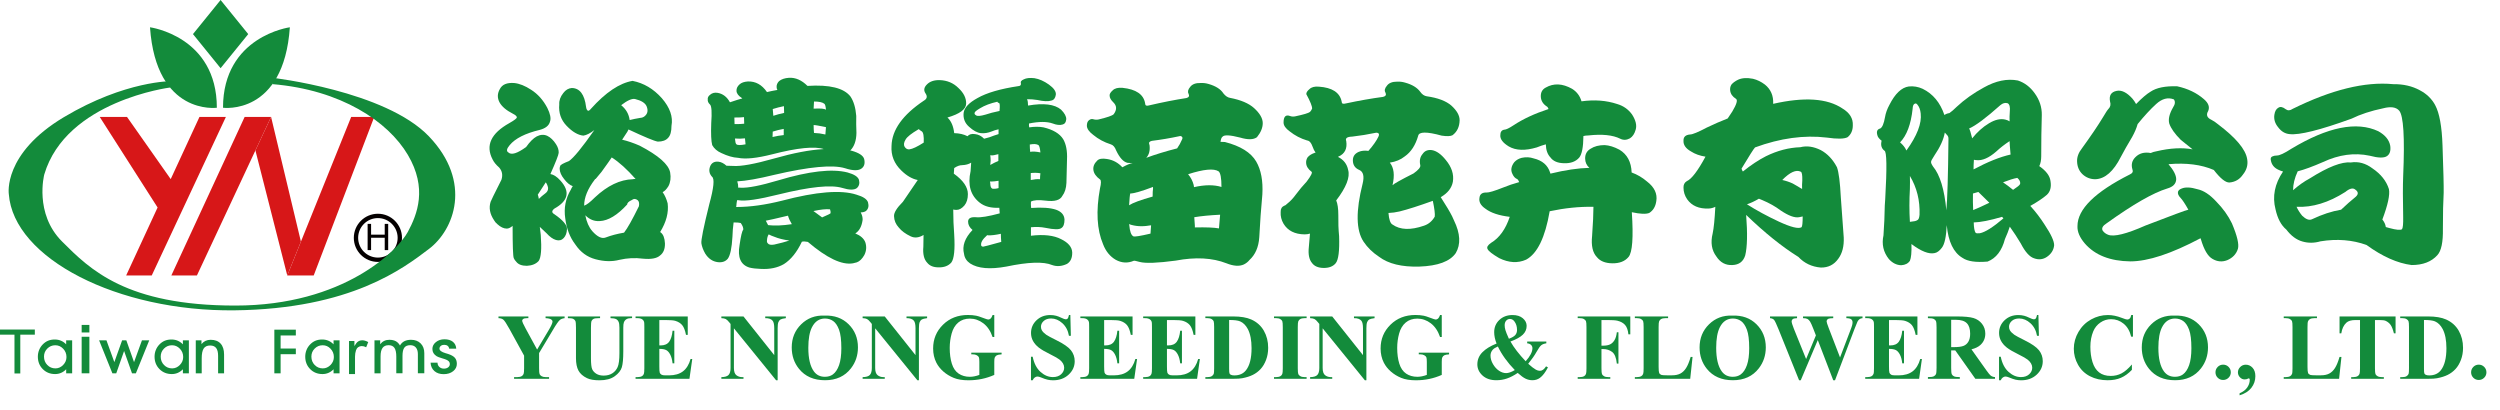 <?xml version="1.0" encoding="utf-8"?>
<!-- Generator: Adobe Illustrator 16.0.0, SVG Export Plug-In . SVG Version: 6.00 Build 0)  -->
<!DOCTYPE svg PUBLIC "-//W3C//DTD SVG 1.1//EN" "http://www.w3.org/Graphics/SVG/1.1/DTD/svg11.dtd">
<svg version="1.1" id="圖層_1" xmlns="http://www.w3.org/2000/svg" xmlns:xlink="http://www.w3.org/1999/xlink" x="0px" y="0px"
	 width="738.219px" height="120.971px" viewBox="0 0 738.219 120.971" enable-background="new 0 0 738.219 120.971"
	 xml:space="preserve">
<g>
	<g>
		<polygon fill="#040000" points="113.604,69.29 109.577,69.29 109.577,66.11 108.553,66.11 108.553,73.854 109.577,73.854 
			109.577,70.205 113.604,70.205 113.604,73.854 114.628,73.854 114.628,66.11 113.604,66.11 		"/>
		<path fill="#040000" d="M111.59,63.117c-3.923,0-7.114,3.19-7.114,7.112s3.191,7.113,7.114,7.113c3.922,0,7.112-3.191,7.112-7.113
			S115.512,63.117,111.59,63.117z M111.59,76.063c-3.216,0-5.833-2.617-5.833-5.832c0-3.217,2.617-5.833,5.833-5.833
			c3.217,0,5.83,2.617,5.83,5.833C117.42,73.446,114.807,76.063,111.59,76.063z"/>
	</g>
	<g>
		<polygon fill="#D71718" points="58.9,34.524 50.409,52.889 37.502,34.524 29.447,34.524 46.535,61.268 37.251,81.347 
			44.804,81.347 66.704,34.524 		"/>
		<polygon fill="#D71718" points="50.593,81.347 58.146,81.347 80.046,34.524 72.243,34.524 		"/>
		<polygon fill="#D71718" points="103.703,34.524 84.829,81.347 92.631,81.347 110.506,34.524 		"/>
		<polygon fill="#D71718" points="80.046,34.524 75.42,44.416 84.829,81.347 88.857,71.353 		"/>
	</g>
	<path fill="#138B3B" d="M50.214,25.845c0,0-30.696,3.896-37.143,25.68c0,0-3.021,11.514,5.237,19.771
		c8.257,8.26,18.933,18.935,51.159,18.935c32.226,0,48.138-16.499,50.958-21.743c2.82-5.246,5.841-12.898,0-22.771
		c-5.841-9.869-19.74-19.188-39.982-20.873l-0.1-1.887c0,0,33.436,3.826,46.324,17.319c12.891,13.496,7.453,27.596,0,33.231
		c-7.452,5.641-22.96,17.726-57.402,18.129C34.824,92.04,4.01,76.33,2.6,57.296c0,0-1.813-11.928,16.314-22.73
		c18.127-10.804,31.822-10.604,31.822-10.604L50.214,25.845z"/>
	<path fill="#138B3B" d="M64.031,31.817c0,0-17.926,2.417-19.738-23.761C44.292,8.057,64.031,10.675,64.031,31.817z"/>
	<path fill="#138B3B" d="M65.853,31.817c0,0,17.926,2.417,19.738-23.761C85.59,8.057,65.853,10.675,65.853,31.817z"/>
	<polygon fill="#138B3B" points="65.139,0 56.982,10.07 65.139,20.136 73.296,10.07 	"/>
	<g>
		<path fill="#138B3B" d="M19.542,110.232v-1.193c-0.448,0.466-0.948,0.816-1.5,1.059c-0.552,0.239-1.141,0.357-1.767,0.357
			c-1.463,0-2.678-0.488-3.646-1.467c-0.968-0.976-1.452-2.197-1.452-3.668c0-0.685,0.121-1.333,0.363-1.945
			s0.587-1.152,1.035-1.619c0.489-0.516,1.024-0.895,1.605-1.137c0.581-0.245,1.243-0.368,1.986-0.368
			c0.667,0,1.281,0.118,1.841,0.354c0.561,0.236,1.071,0.594,1.531,1.07v-1.177h1.77v9.733L19.542,110.232L19.542,110.232z
			 M12.993,105.302c0,0.984,0.325,1.811,0.978,2.479c0.652,0.666,1.45,1,2.395,1c0.861,0,1.621-0.336,2.278-1.005
			c0.658-0.67,0.986-1.453,0.986-2.35c0-0.956-0.326-1.774-0.979-2.456c-0.651-0.683-1.426-1.022-2.322-1.022
			c-0.92,0-1.707,0.324-2.358,0.976C13.32,103.572,12.993,104.364,12.993,105.302z"/>
		<path fill="#138B3B" d="M26.392,98.173h-2.28v-2.229h2.28V98.173z M24.111,110.232V99.439h2.28v10.793H24.111z"/>
		<path fill="#138B3B" d="M36.645,103.638l-2.315,6.594h-1.144l-3.922-9.733h2.173l2.326,6.435l2.296-6.435h1.246l2.275,6.435
			l2.336-6.435h2.151l-3.942,9.733h-1.144L36.645,103.638z"/>
		<path fill="#138B3B" d="M54.004,110.232v-1.193c-0.448,0.466-0.949,0.816-1.5,1.059c-0.552,0.238-1.141,0.357-1.767,0.357
			c-1.463,0-2.679-0.488-3.646-1.467c-0.967-0.976-1.451-2.197-1.451-3.668c0-0.685,0.121-1.333,0.362-1.945
			c0.242-0.612,0.587-1.152,1.036-1.619c0.489-0.516,1.025-0.895,1.606-1.137c0.581-0.245,1.243-0.368,1.986-0.368
			c0.667,0,1.28,0.118,1.841,0.354c0.561,0.236,1.071,0.594,1.531,1.07v-1.177h1.77v9.733L54.004,110.232L54.004,110.232z
			 M47.455,105.302c0,0.984,0.327,1.811,0.978,2.479c0.652,0.666,1.45,1,2.395,1c0.861,0,1.621-0.336,2.278-1.005
			c0.658-0.67,0.987-1.453,0.987-2.35c0-0.956-0.326-1.774-0.978-2.456c-0.652-0.683-1.427-1.022-2.323-1.022
			c-0.92,0-1.707,0.324-2.359,0.976C47.782,103.571,47.455,104.364,47.455,105.302z"/>
		<path fill="#138B3B" d="M59.562,110.232H57.81v-9.733h1.683v1.104c0.365-0.438,0.769-0.756,1.208-0.96
			c0.438-0.203,0.941-0.306,1.509-0.306c1.273,0,2.252,0.375,2.934,1.124c0.683,0.749,1.022,1.821,1.022,3.222v5.55h-1.763v-5.169
			c0-1.032-0.19-1.798-0.574-2.297c-0.384-0.498-0.977-0.747-1.778-0.747c-0.873,0-1.506,0.293-1.899,0.881
			c-0.392,0.586-0.588,1.558-0.588,2.907L59.562,110.232L59.562,110.232z"/>
		<path fill="#138B3B" d="M81.012,110.232V97.345h6.345v1.718h-4.495v3.852h4.495v1.683h-4.495v5.638L81.012,110.232L81.012,110.232
			z"/>
		<path fill="#138B3B" d="M98.498,110.232v-1.193c-0.448,0.466-0.949,0.816-1.5,1.059c-0.553,0.238-1.141,0.357-1.767,0.357
			c-1.463,0-2.679-0.488-3.646-1.467c-0.967-0.976-1.451-2.197-1.451-3.668c0-0.685,0.121-1.333,0.362-1.945
			c0.241-0.612,0.587-1.152,1.036-1.619c0.489-0.516,1.024-0.895,1.605-1.137c0.581-0.245,1.244-0.368,1.987-0.368
			c0.667,0,1.28,0.118,1.841,0.354c0.561,0.236,1.071,0.594,1.531,1.07v-1.177h1.77v9.733L98.498,110.232L98.498,110.232z
			 M91.949,105.302c0,0.984,0.325,1.811,0.978,2.479c0.652,0.666,1.45,1,2.394,1c0.861,0,1.621-0.336,2.279-1.005
			c0.658-0.67,0.987-1.453,0.987-2.35c0-0.956-0.326-1.774-0.979-2.456c-0.651-0.683-1.426-1.022-2.322-1.022
			c-0.92,0-1.707,0.324-2.359,0.976C92.275,103.572,91.949,104.364,91.949,105.302z"/>
		<path fill="#138B3B" d="M117.023,105.32c0-1.187-0.182-2.048-0.543-2.584c-0.36-0.535-0.936-0.806-1.724-0.806
			c-0.812,0-1.41,0.271-1.798,0.81c-0.387,0.54-0.579,1.379-0.579,2.511v4.981h-1.797v-9.733h1.682v1.143
			c0.35-0.438,0.743-0.764,1.187-0.979c0.438-0.217,0.943-0.322,1.509-0.322c0.764,0,1.396,0.137,1.903,0.407
			c0.509,0.271,0.925,0.694,1.248,1.272c0.325-0.564,0.756-0.989,1.292-1.267c0.537-0.277,1.192-0.416,1.966-0.416
			c1.188,0,2.139,0.356,2.854,1.075c0.715,0.717,1.072,1.674,1.072,2.872v5.945h-1.9v-5.674c0-0.831-0.197-1.479-0.59-1.938
			c-0.394-0.46-0.942-0.689-1.646-0.689c-0.818,0-1.407,0.244-1.766,0.733c-0.358,0.488-0.538,1.314-0.538,2.479v5.089h-1.833
			L117.023,105.32L117.023,105.32z"/>
		<path fill="#138B3B" d="M127.138,107.082h2.058c0,0.514,0.179,0.937,0.537,1.271c0.358,0.333,0.807,0.5,1.344,0.5
			c0.51,0,0.928-0.126,1.256-0.377c0.329-0.25,0.492-0.57,0.492-0.96c0-0.343-0.116-0.632-0.351-0.867
			c-0.23-0.233-0.604-0.438-1.12-0.603c-0.177-0.062-0.428-0.136-0.753-0.229c-0.864-0.26-1.413-0.467-1.647-0.62
			c-0.437-0.275-0.757-0.592-0.962-0.94c-0.206-0.352-0.311-0.757-0.311-1.217c0-0.791,0.345-1.464,1.033-2.021
			c0.688-0.555,1.533-0.831,2.527-0.831c1.041,0,1.866,0.243,2.478,0.729c0.612,0.484,0.947,1.169,1.007,2.048h-2.101
			c-0.037-0.358-0.186-0.64-0.443-0.841c-0.258-0.2-0.604-0.303-1.04-0.303c-0.39,0-0.717,0.107-0.978,0.323
			c-0.264,0.215-0.395,0.481-0.395,0.801c0,0.543,0.59,0.988,1.771,1.339c0.332,0.101,0.595,0.18,0.786,0.237
			c0.93,0.303,1.591,0.675,1.984,1.123c0.395,0.448,0.591,1.048,0.591,1.797c0,0.873-0.368,1.601-1.104,2.179
			c-0.737,0.579-1.666,0.865-2.787,0.865c-1.129,0-2.04-0.304-2.733-0.909C127.584,108.969,127.206,108.137,127.138,107.082z"/>
		<g>
			<path fill="#138B3B" d="M103.06,110.453v-9.751h1.593v1.479c0.407-0.691,0.782-1.146,1.127-1.369
				c0.345-0.221,0.724-0.33,1.137-0.33c0.595,0,1.202,0.179,1.816,0.532l-0.608,1.533c-0.433-0.238-0.865-0.357-1.296-0.357
				c-0.389,0-0.735,0.106-1.043,0.325c-0.309,0.218-0.528,0.521-0.659,0.903c-0.196,0.588-0.295,1.229-0.295,1.93v5.104
				L103.06,110.453L103.06,110.453z"/>
		</g>
		<g>
			<path fill="#138B3B" d="M4.275,110.276V98.833H0v-1.529h10.284v1.529H5.992v11.441L4.275,110.276L4.275,110.276z"/>
		</g>
	</g>
</g>
<g enable-background="new    ">
	<path fill="#138B3B" d="M166.722,93.446v0.504c-0.606,0.08-1.073,0.258-1.398,0.528c-0.453,0.381-1.168,1.417-2.146,3.109
		l-3.992,6.667v4.454c0,0.95,0.05,1.541,0.149,1.771c0.1,0.23,0.296,0.436,0.591,0.61c0.294,0.177,0.686,0.266,1.174,0.266h1.032
		v0.502h-10.333v-0.502h0.964c0.543,0,0.973-0.096,1.29-0.285c0.235-0.127,0.421-0.345,0.557-0.651
		c0.1-0.217,0.149-0.787,0.149-1.711v-3.693l-4.332-7.889c-0.86-1.559-1.466-2.475-1.819-2.75c-0.353-0.276-0.824-0.419-1.412-0.429
		v-0.503h8.826v0.503h-0.394c-0.534,0-0.908,0.077-1.12,0.23c-0.213,0.154-0.319,0.317-0.319,0.489c0,0.326,0.362,1.146,1.086,2.458
		l3.327,6.097l3.313-5.554c0.823-1.358,1.235-2.259,1.235-2.702c0-0.244-0.118-0.448-0.353-0.611
		c-0.308-0.226-0.874-0.361-1.697-0.407v-0.503L166.722,93.446L166.722,93.446z"/>
	<path fill="#138B3B" d="M167.686,93.446h9.505v0.504h-0.475c-0.715,0-1.207,0.073-1.473,0.224c-0.268,0.148-0.458,0.354-0.57,0.618
		c-0.113,0.263-0.17,0.919-0.17,1.969v9.017c0,1.647,0.125,2.738,0.374,3.272s0.658,0.978,1.229,1.33
		c0.57,0.354,1.29,0.53,2.159,0.53c0.996,0,1.844-0.226,2.546-0.674c0.702-0.446,1.227-1.064,1.575-1.854
		c0.349-0.787,0.523-2.158,0.523-4.114v-7.509c0-0.823-0.086-1.412-0.258-1.765c-0.172-0.354-0.389-0.599-0.651-0.733
		c-0.408-0.208-0.982-0.313-1.725-0.313v-0.503h6.368v0.503h-0.38c-0.516,0-0.946,0.104-1.29,0.313
		c-0.344,0.208-0.593,0.521-0.747,0.937c-0.118,0.29-0.176,0.812-0.176,1.563v6.993c0,2.164-0.143,3.726-0.428,4.685
		c-0.285,0.96-0.98,1.843-2.084,2.647c-1.104,0.806-2.612,1.209-4.521,1.209c-1.594,0-2.825-0.213-3.693-0.64
		c-1.186-0.578-2.023-1.32-2.512-2.227s-0.733-2.123-0.733-3.652v-9.017c0-1.059-0.059-1.718-0.176-1.976
		c-0.118-0.259-0.322-0.465-0.611-0.618c-0.29-0.153-0.824-0.227-1.602-0.218v-0.502H167.686z"/>
	<path fill="#138B3B" d="M194.693,94.505V102h0.367c1.168,0,2.014-0.366,2.54-1.101c0.525-0.732,0.86-1.813,1.004-3.245h0.516v9.642
		h-0.516c-0.108-1.05-0.337-1.91-0.686-2.58s-0.753-1.12-1.215-1.352c-0.461-0.23-1.132-0.347-2.01-0.347v5.188
		c0,1.014,0.043,1.634,0.129,1.859c0.086,0.227,0.247,0.412,0.482,0.558c0.235,0.145,0.615,0.217,1.141,0.217h1.1
		c1.72,0,3.098-0.398,4.135-1.194c1.037-0.797,1.781-2.01,2.234-3.64h0.502l-0.829,5.853h-15.914v-0.502h0.611
		c0.534,0,0.964-0.096,1.29-0.285c0.235-0.127,0.417-0.345,0.543-0.651c0.1-0.217,0.149-0.787,0.149-1.711V96.596
		c0-0.832-0.023-1.344-0.068-1.534c-0.091-0.315-0.258-0.562-0.502-0.732c-0.344-0.253-0.815-0.38-1.412-0.38h-0.611v-0.504h15.412
		v5.445h-0.516c-0.263-1.33-0.631-2.285-1.107-2.865c-0.475-0.579-1.147-1.005-2.016-1.275c-0.507-0.163-1.458-0.244-2.852-0.244
		L194.693,94.505L194.693,94.505z"/>
	<path fill="#138B3B" d="M219.542,93.446l9.084,11.421V96.95c0-1.104-0.159-1.853-0.476-2.24c-0.434-0.525-1.163-0.779-2.186-0.761
		v-0.504h6.083v0.504c-0.779,0.1-1.302,0.229-1.568,0.387c-0.267,0.159-0.476,0.417-0.625,0.773
		c-0.149,0.357-0.224,0.972-0.224,1.841v15.329h-0.462L216.716,96.95v11.704c0,1.06,0.242,1.773,0.727,2.146
		c0.484,0.372,1.039,0.558,1.664,0.558h0.435v0.502h-6.532v-0.502c1.014-0.01,1.72-0.218,2.119-0.625
		c0.398-0.406,0.597-1.1,0.597-2.077V95.659l-0.394-0.489c-0.39-0.488-0.733-0.811-1.032-0.964c-0.298-0.153-0.729-0.239-1.29-0.259
		v-0.503L219.542,93.446L219.542,93.446z"/>
	<path fill="#138B3B" d="M243.441,93.188c2.933-0.107,5.316,0.747,7.149,2.566c1.833,1.818,2.75,4.097,2.75,6.83
		c0,2.336-0.684,4.391-2.05,6.165c-1.811,2.354-4.368,3.529-7.672,3.529c-3.313,0-5.875-1.121-7.685-3.366
		c-1.431-1.774-2.146-3.879-2.146-6.314c0-2.733,0.93-5.013,2.79-6.837C238.437,93.937,240.725,93.079,243.441,93.188z
		 M243.604,94.057c-1.684,0-2.965,0.86-3.843,2.58c-0.715,1.412-1.073,3.44-1.073,6.083c0,3.142,0.552,5.464,1.656,6.966
		c0.77,1.051,1.847,1.575,3.232,1.575c0.932,0,1.711-0.226,2.335-0.679c0.796-0.579,1.417-1.505,1.86-2.776s0.666-2.931,0.666-4.977
		c0-2.437-0.227-4.259-0.679-5.467c-0.453-1.209-1.03-2.062-1.731-2.56C245.326,94.306,244.518,94.057,243.604,94.057z"/>
	<path fill="#138B3B" d="M261.256,93.446l9.084,11.421V96.95c0-1.104-0.159-1.853-0.476-2.24c-0.434-0.525-1.163-0.779-2.186-0.761
		v-0.504h6.083v0.504c-0.779,0.1-1.302,0.229-1.568,0.387c-0.267,0.159-0.476,0.417-0.625,0.773
		c-0.149,0.357-0.224,0.972-0.224,1.841v15.329h-0.462L258.43,96.95v11.704c0,1.06,0.242,1.773,0.727,2.146
		c0.484,0.372,1.039,0.558,1.664,0.558h0.435v0.502h-6.532v-0.502c1.014-0.01,1.72-0.218,2.119-0.625
		c0.398-0.406,0.597-1.1,0.597-2.077V95.659l-0.394-0.489c-0.39-0.488-0.733-0.811-1.032-0.964c-0.298-0.153-0.729-0.239-1.29-0.259
		v-0.503L261.256,93.446L261.256,93.446z"/>
	<path fill="#138B3B" d="M293.6,93.025v6.491h-0.502c-0.606-1.773-1.516-3.123-2.729-4.047c-1.213-0.923-2.54-1.385-3.979-1.385
		c-1.376,0-2.521,0.387-3.436,1.161c-0.915,0.772-1.562,1.854-1.942,3.237c-0.38,1.386-0.57,2.808-0.57,4.265
		c0,1.766,0.208,3.313,0.625,4.644s1.088,2.31,2.017,2.935c0.928,0.624,2.03,0.937,3.307,0.937c0.443,0,0.898-0.047,1.364-0.143
		c0.466-0.096,0.944-0.232,1.433-0.414v-3.829c0-0.725-0.05-1.192-0.149-1.405s-0.305-0.405-0.618-0.577s-0.69-0.258-1.134-0.258
		h-0.475v-0.503h8.948v0.503c-0.679,0.045-1.152,0.138-1.419,0.278c-0.267,0.141-0.473,0.373-0.618,0.698
		c-0.081,0.173-0.122,0.594-0.122,1.264v3.829c-1.177,0.524-2.401,0.921-3.673,1.188c-1.272,0.268-2.591,0.4-3.958,0.4
		c-1.747,0-3.198-0.237-4.352-0.713c-1.154-0.477-2.173-1.101-3.055-1.874c-0.883-0.773-1.573-1.646-2.071-2.613
		c-0.634-1.25-0.951-2.648-0.951-4.196c0-2.77,0.973-5.109,2.919-7.021c1.946-1.909,4.395-2.864,7.346-2.864
		c0.914,0,1.738,0.072,2.471,0.217c0.398,0.072,1.043,0.278,1.935,0.618c0.892,0.339,1.419,0.509,1.582,0.509
		c0.253,0,0.489-0.093,0.706-0.277c0.217-0.186,0.416-0.536,0.597-1.054H293.6z"/>
	<path fill="#138B3B" d="M316.059,93.025l0.149,6.139h-0.557c-0.263-1.538-0.908-2.776-1.935-3.714
		c-1.027-0.938-2.139-1.405-3.333-1.405c-0.923,0-1.654,0.247-2.193,0.74c-0.539,0.492-0.808,1.062-0.808,1.703
		c0,0.407,0.095,0.771,0.285,1.087c0.263,0.426,0.684,0.847,1.263,1.264c0.425,0.298,1.407,0.828,2.946,1.588
		c2.154,1.06,3.607,2.06,4.359,3.001c0.742,0.941,1.113,2.02,1.113,3.232c0,1.538-0.6,2.861-1.799,3.972
		c-1.199,1.107-2.722,1.663-4.569,1.663c-0.58,0-1.127-0.06-1.643-0.177s-1.164-0.34-1.942-0.665
		c-0.435-0.182-0.792-0.271-1.073-0.271c-0.235,0-0.484,0.091-0.747,0.271c-0.263,0.181-0.476,0.457-0.638,0.827h-0.502v-6.951
		h0.502c0.398,1.955,1.165,3.446,2.301,4.474c1.136,1.028,2.36,1.542,3.673,1.542c1.014,0,1.821-0.276,2.424-0.829
		c0.602-0.552,0.903-1.194,0.903-1.928c0-0.436-0.116-0.855-0.346-1.263c-0.231-0.407-0.582-0.796-1.052-1.161
		c-0.471-0.366-1.304-0.845-2.499-1.434c-1.675-0.823-2.879-1.524-3.612-2.104s-1.296-1.228-1.69-1.941
		c-0.394-0.716-0.59-1.503-0.59-2.363c0-1.466,0.538-2.716,1.616-3.746c1.077-1.032,2.435-1.55,4.074-1.55
		c0.597,0,1.176,0.073,1.738,0.219c0.425,0.107,0.944,0.311,1.555,0.604c0.611,0.294,1.039,0.441,1.283,0.441
		c0.235,0,0.421-0.073,0.557-0.219c0.136-0.145,0.263-0.492,0.38-1.046H316.059z"/>
	<path fill="#138B3B" d="M326.039,94.505V102h0.367c1.168,0,2.014-0.366,2.54-1.101c0.525-0.732,0.86-1.813,1.004-3.245h0.516v9.642
		h-0.516c-0.108-1.05-0.337-1.91-0.686-2.58c-0.349-0.67-0.753-1.12-1.215-1.352c-0.461-0.23-1.132-0.347-2.01-0.347v5.188
		c0,1.014,0.043,1.634,0.129,1.859c0.086,0.227,0.247,0.412,0.482,0.558c0.235,0.145,0.615,0.217,1.141,0.217h1.1
		c1.72,0,3.098-0.398,4.135-1.194c1.037-0.797,1.781-2.01,2.234-3.64h0.502l-0.829,5.853h-15.914v-0.502h0.611
		c0.534,0,0.964-0.096,1.29-0.285c0.235-0.127,0.417-0.345,0.543-0.651c0.1-0.217,0.149-0.787,0.149-1.711V96.596
		c0-0.832-0.023-1.344-0.068-1.534c-0.091-0.315-0.258-0.562-0.502-0.732c-0.344-0.253-0.815-0.38-1.412-0.38h-0.611v-0.504h15.412
		v5.445h-0.516c-0.263-1.33-0.631-2.285-1.107-2.865c-0.475-0.579-1.147-1.005-2.016-1.275c-0.507-0.163-1.458-0.244-2.852-0.244
		L326.039,94.505L326.039,94.505z"/>
	<path fill="#138B3B" d="M344.587,94.505V102h0.367c1.168,0,2.014-0.366,2.54-1.101c0.525-0.732,0.86-1.813,1.004-3.245h0.516v9.642
		h-0.516c-0.108-1.05-0.337-1.91-0.686-2.58s-0.753-1.12-1.215-1.352c-0.461-0.23-1.132-0.347-2.01-0.347v5.188
		c0,1.014,0.043,1.634,0.129,1.859c0.086,0.227,0.247,0.412,0.482,0.558c0.235,0.145,0.615,0.217,1.141,0.217h1.1
		c1.72,0,3.098-0.398,4.135-1.194c1.037-0.797,1.781-2.01,2.234-3.64h0.502l-0.829,5.853h-15.914v-0.502h0.611
		c0.534,0,0.964-0.096,1.29-0.285c0.235-0.127,0.417-0.345,0.543-0.651c0.1-0.217,0.149-0.787,0.149-1.711V96.596
		c0-0.832-0.023-1.344-0.068-1.534c-0.091-0.315-0.258-0.562-0.502-0.732c-0.344-0.253-0.815-0.38-1.412-0.38h-0.611v-0.504h15.412
		v5.445h-0.516c-0.263-1.33-0.631-2.285-1.107-2.865c-0.475-0.579-1.147-1.005-2.016-1.275c-0.507-0.163-1.458-0.244-2.852-0.244
		L344.587,94.505L344.587,94.505z"/>
	<path fill="#138B3B" d="M355.926,111.859v-0.502h0.611c0.534,0,0.944-0.084,1.229-0.252c0.285-0.167,0.496-0.396,0.631-0.686
		c0.082-0.19,0.122-0.761,0.122-1.711V96.596c0-0.941-0.05-1.529-0.149-1.765c-0.099-0.236-0.301-0.441-0.604-0.618
		c-0.303-0.177-0.713-0.266-1.229-0.266h-0.611v-0.503h8.242c2.2,0,3.969,0.3,5.309,0.896c1.639,0.733,2.88,1.843,3.728,3.327
		c0.846,1.483,1.27,3.164,1.27,5.037c0,1.295-0.209,2.486-0.625,3.578c-0.416,1.091-0.955,1.991-1.615,2.701
		c-0.66,0.711-1.424,1.281-2.287,1.711c-0.865,0.432-1.921,0.764-3.171,0.998c-0.552,0.108-1.421,0.163-2.607,0.163h-8.243V111.859z
		 M362.946,94.491v14.365c0,0.762,0.036,1.228,0.109,1.398c0.072,0.172,0.194,0.304,0.366,0.394c0.245,0.138,0.598,0.204,1.06,0.204
		c1.511,0,2.666-0.516,3.462-1.548c1.086-1.394,1.629-3.558,1.629-6.49c0-2.362-0.372-4.251-1.113-5.663
		c-0.589-1.104-1.345-1.854-2.268-2.254C365.54,94.618,364.458,94.483,362.946,94.491z"/>
	<path fill="#138B3B" d="M385.826,111.357v0.502h-9.627v-0.502h0.611c0.532,0,0.963-0.096,1.289-0.285
		c0.234-0.127,0.416-0.345,0.543-0.651c0.1-0.217,0.149-0.787,0.149-1.711V96.596c0-0.941-0.051-1.529-0.149-1.765
		c-0.1-0.236-0.302-0.441-0.604-0.618c-0.304-0.177-0.713-0.266-1.229-0.266h-0.611v-0.503h9.628v0.503h-0.611
		c-0.534,0-0.964,0.096-1.29,0.285c-0.234,0.127-0.421,0.345-0.557,0.651c-0.1,0.218-0.149,0.788-0.149,1.711v12.112
		c0,0.94,0.054,1.529,0.156,1.766s0.308,0.441,0.61,0.617c0.304,0.177,0.714,0.266,1.229,0.266L385.826,111.357L385.826,111.357z"/>
	<path fill="#138B3B" d="M393.391,93.446l9.084,11.421V96.95c0-1.104-0.16-1.853-0.477-2.24c-0.434-0.525-1.163-0.779-2.186-0.761
		v-0.504h6.082v0.504c-0.777,0.1-1.302,0.229-1.567,0.387c-0.267,0.159-0.476,0.417-0.624,0.773
		c-0.15,0.357-0.225,0.972-0.225,1.841v15.329h-0.463L390.564,96.95v11.704c0,1.06,0.242,1.773,0.727,2.146s1.039,0.558,1.664,0.558
		h0.436v0.502h-6.533v-0.502c1.016-0.01,1.722-0.218,2.119-0.625c0.398-0.406,0.599-1.1,0.599-2.077V95.659l-0.396-0.489
		c-0.389-0.488-0.732-0.811-1.031-0.964s-0.729-0.239-1.291-0.259v-0.503L393.391,93.446L393.391,93.446z"/>
	<path fill="#138B3B" d="M425.733,93.025v6.491h-0.503c-0.605-1.773-1.517-3.123-2.729-4.047c-1.213-0.923-2.539-1.385-3.979-1.385
		c-1.377,0-2.521,0.387-3.436,1.161c-0.914,0.772-1.563,1.854-1.941,3.237c-0.381,1.386-0.569,2.808-0.569,4.265
		c0,1.766,0.207,3.313,0.624,4.644s1.089,2.31,2.017,2.935c0.929,0.624,2.029,0.937,3.308,0.937c0.442,0,0.897-0.047,1.363-0.143
		c0.467-0.096,0.944-0.232,1.434-0.414v-3.829c0-0.725-0.051-1.192-0.149-1.405s-0.306-0.405-0.618-0.577
		c-0.312-0.172-0.688-0.258-1.133-0.258h-0.477v-0.503h8.948v0.503c-0.68,0.045-1.151,0.138-1.419,0.278
		c-0.267,0.14-0.474,0.373-0.617,0.698c-0.081,0.173-0.122,0.594-0.122,1.264v3.829c-1.178,0.524-2.401,0.921-3.674,1.188
		c-1.271,0.268-2.592,0.4-3.958,0.4c-1.746,0-3.197-0.237-4.353-0.713c-1.155-0.477-2.172-1.101-3.056-1.874
		c-0.883-0.773-1.572-1.646-2.069-2.613c-0.636-1.25-0.951-2.648-0.951-4.196c0-2.77,0.974-5.109,2.92-7.021
		c1.945-1.909,4.396-2.864,7.347-2.864c0.914,0,1.737,0.072,2.471,0.217c0.398,0.072,1.044,0.278,1.936,0.618
		c0.893,0.339,1.419,0.509,1.582,0.509c0.253,0,0.488-0.093,0.706-0.277c0.218-0.186,0.416-0.536,0.598-1.054H425.733z"/>
	<path fill="#138B3B" d="M450.963,100.846h5.648v0.53c-0.635,0.09-1.132,0.277-1.494,0.563c-0.361,0.285-0.833,0.948-1.412,1.989
		s-1.395,2.204-2.443,3.489c0.924,0.833,1.675,1.412,2.254,1.737c0.407,0.228,0.807,0.341,1.194,0.341
		c0.67,0,1.276-0.439,1.819-1.317l0.558,0.299c-0.743,1.457-1.535,2.494-2.377,3.109c-0.643,0.462-1.376,0.691-2.199,0.691
		c-0.706,0-1.379-0.15-2.017-0.455c-0.639-0.303-1.415-0.87-2.329-1.703c-1.132,0.761-2.194,1.311-3.19,1.649
		c-0.995,0.339-2.032,0.509-3.108,0.509c-1.722,0-3.088-0.466-4.103-1.397c-1.014-0.933-1.521-2.027-1.521-3.286
		c0-1.357,0.483-2.539,1.453-3.544c0.968-1.005,2.376-1.874,4.223-2.607c-0.235-0.588-0.411-1.163-0.529-1.725
		c-0.117-0.562-0.177-1.104-0.177-1.629c0-1.448,0.51-2.654,1.527-3.619c1.02-0.964,2.32-1.446,3.904-1.446
		c1.275,0,2.287,0.319,3.034,0.958c0.746,0.639,1.12,1.383,1.12,2.233c0,1.022-0.383,1.897-1.146,2.628
		c-0.767,0.729-1.977,1.396-3.633,2.002c1.022,1.802,2.521,3.744,4.494,5.825c1.33-1.493,1.996-2.774,1.996-3.842
		c0-0.382-0.132-0.704-0.394-0.973c-0.263-0.267-0.647-0.428-1.154-0.48L450.963,100.846L450.963,100.846z M442.299,102.313
		c-0.724,0.309-1.233,0.634-1.533,0.979c-0.426,0.508-0.639,1.072-0.639,1.696c0,0.853,0.246,1.697,0.74,2.539
		c0.493,0.844,1.088,1.494,1.785,1.956c0.696,0.461,1.395,0.692,2.092,0.692c0.344,0,0.729-0.075,1.16-0.225
		c0.43-0.15,0.897-0.373,1.404-0.673C445.129,107.043,443.458,104.721,442.299,102.313z M445.559,100.031
		c0.95-0.353,1.589-0.729,1.914-1.134c0.326-0.401,0.489-0.89,0.489-1.46c0-1.014-0.268-1.869-0.802-2.565
		c-0.354-0.461-0.787-0.692-1.303-0.692c-0.427,0-0.791,0.168-1.095,0.503c-0.303,0.335-0.455,0.787-0.455,1.357
		c0,0.443,0.072,0.919,0.219,1.426C444.671,97.972,445.016,98.827,445.559,100.031z"/>
	<path fill="#138B3B" d="M472.892,94.505v7.563h0.53c0.814,0,1.479-0.122,1.995-0.366c0.517-0.244,0.953-0.656,1.311-1.235
		c0.358-0.579,0.592-1.362,0.699-2.349h0.477v9.246h-0.477c-0.172-1.746-0.641-2.898-1.404-3.455
		c-0.765-0.558-1.633-0.836-2.601-0.836h-0.53v5.636c0,0.94,0.053,1.529,0.156,1.766c0.104,0.236,0.309,0.441,0.611,0.617
		c0.303,0.177,0.713,0.266,1.229,0.266h0.611v0.502h-9.627v-0.502h0.61c0.533,0,0.965-0.096,1.289-0.285
		c0.235-0.127,0.416-0.345,0.544-0.651c0.1-0.217,0.148-0.787,0.148-1.711V96.596c0-0.941-0.05-1.529-0.148-1.765
		c-0.1-0.236-0.302-0.441-0.604-0.618c-0.304-0.177-0.713-0.266-1.229-0.266h-0.61v-0.503h15.533v5.282h-0.558
		c-0.127-1.24-0.449-2.158-0.971-2.756s-1.274-1.019-2.261-1.263c-0.543-0.137-1.548-0.204-3.016-0.204L472.892,94.505
		L472.892,94.505z"/>
	<path fill="#138B3B" d="M499.792,105.395l-0.693,6.464H482.75v-0.502h0.611c0.533,0,0.964-0.096,1.29-0.285
		c0.234-0.127,0.416-0.345,0.543-0.651c0.1-0.217,0.148-0.787,0.148-1.711V96.596c0-0.941-0.05-1.529-0.148-1.765
		c-0.1-0.236-0.302-0.441-0.604-0.618s-0.713-0.266-1.229-0.266h-0.611v-0.503h9.817v0.503h-0.802c-0.533,0-0.964,0.096-1.29,0.285
		c-0.234,0.127-0.421,0.345-0.557,0.651c-0.1,0.218-0.149,0.788-0.149,1.711v11.732c0,0.94,0.056,1.541,0.163,1.799
		c0.108,0.258,0.321,0.45,0.639,0.577c0.227,0.082,0.773,0.122,1.644,0.122h1.534c0.978,0,1.792-0.173,2.444-0.517
		c0.65-0.344,1.215-0.887,1.689-1.63c0.477-0.742,0.926-1.837,1.352-3.286h0.558V105.395z"/>
	<path fill="#138B3B" d="M511.522,93.188c2.934-0.107,5.315,0.747,7.148,2.566c1.833,1.818,2.75,4.097,2.75,6.83
		c0,2.336-0.684,4.391-2.051,6.165c-1.812,2.354-4.367,3.529-7.672,3.529c-3.313,0-5.875-1.121-7.687-3.366
		c-1.43-1.774-2.146-3.879-2.146-6.314c0-2.733,0.931-5.013,2.791-6.837C506.517,93.937,508.808,93.079,511.522,93.188z
		 M511.686,94.057c-1.684,0-2.965,0.86-3.843,2.58c-0.715,1.412-1.071,3.44-1.071,6.083c0,3.142,0.552,5.464,1.655,6.966
		c0.771,1.051,1.848,1.575,3.232,1.575c0.932,0,1.71-0.226,2.335-0.679c0.797-0.579,1.417-1.505,1.859-2.776
		c0.443-1.271,0.665-2.931,0.665-4.977c0-2.437-0.226-4.259-0.679-5.467c-0.453-1.209-1.029-2.062-1.73-2.56
		C513.408,94.306,512.6,94.057,511.686,94.057z"/>
	<path fill="#138B3B" d="M549.979,93.446v0.504c-0.345,0.026-0.635,0.121-0.869,0.284c-0.235,0.163-0.443,0.412-0.624,0.747
		c-0.056,0.108-0.341,0.811-0.855,2.104l-5.771,15.193h-0.529l-4.563-11.866l-5.023,11.866h-0.502l-6.057-15.03
		c-0.615-1.513-1.046-2.427-1.29-2.743s-0.656-0.502-1.235-0.558v-0.503h7.983v0.503c-0.643,0.02-1.069,0.115-1.282,0.292
		c-0.214,0.178-0.319,0.396-0.319,0.658c0,0.346,0.222,1.073,0.666,2.188l3.611,8.935l2.893-6.979l-0.761-1.955
		c-0.416-1.068-0.737-1.781-0.964-2.14c-0.228-0.357-0.486-0.612-0.78-0.768c-0.295-0.153-0.727-0.229-1.297-0.229v-0.504h8.921
		v0.504c-0.625,0.009-1.072,0.059-1.345,0.148c-0.189,0.063-0.339,0.17-0.447,0.319c-0.109,0.148-0.163,0.317-0.163,0.509
		c0,0.208,0.203,0.847,0.61,1.915l3.354,8.717l3.001-7.889c0.316-0.814,0.511-1.372,0.584-1.67c0.072-0.299,0.108-0.575,0.108-0.829
		c0-0.371-0.127-0.663-0.38-0.875c-0.254-0.213-0.738-0.328-1.453-0.348v-0.503L549.979,93.446L549.979,93.446z"/>
	<path fill="#138B3B" d="M557.8,94.505V102h0.366c1.168,0,2.015-0.366,2.539-1.101c0.525-0.732,0.86-1.813,1.005-3.245h0.517v9.642
		h-0.517c-0.108-1.05-0.337-1.91-0.686-2.58c-0.35-0.67-0.755-1.12-1.216-1.352c-0.462-0.23-1.132-0.347-2.01-0.347v5.188
		c0,1.014,0.043,1.634,0.129,1.859c0.086,0.227,0.246,0.412,0.481,0.558c0.235,0.145,0.616,0.217,1.141,0.217h1.102
		c1.72,0,3.098-0.398,4.135-1.194c1.036-0.797,1.78-2.01,2.233-3.64h0.502l-0.828,5.853h-15.914v-0.502h0.61
		c0.534,0,0.965-0.096,1.29-0.285c0.235-0.127,0.416-0.345,0.543-0.651c0.101-0.217,0.149-0.787,0.149-1.711V96.596
		c0-0.832-0.022-1.344-0.068-1.534c-0.09-0.315-0.258-0.562-0.502-0.732c-0.345-0.253-0.813-0.38-1.412-0.38h-0.61v-0.504h15.412
		v5.445h-0.518c-0.263-1.33-0.631-2.285-1.105-2.865c-0.477-0.579-1.147-1.005-2.018-1.275c-0.507-0.163-1.457-0.244-2.852-0.244
		L557.8,94.505L557.8,94.505z"/>
	<path fill="#138B3B" d="M576.157,103.467v5.16c0,0.996,0.062,1.622,0.184,1.881c0.122,0.258,0.337,0.464,0.646,0.617
		c0.308,0.153,0.883,0.23,1.725,0.23v0.502h-9.424v-0.502c0.852,0,1.429-0.08,1.73-0.237c0.305-0.158,0.518-0.364,0.64-0.617
		c0.122-0.254,0.183-0.878,0.183-1.874V96.678c0-0.996-0.061-1.623-0.183-1.881s-0.338-0.464-0.646-0.618
		c-0.308-0.153-0.883-0.229-1.725-0.229v-0.504h8.555c2.229,0,3.856,0.154,4.89,0.463c1.032,0.308,1.873,0.876,2.524,1.703
		c0.651,0.828,0.979,1.801,0.979,2.913c0,1.357-0.488,2.48-1.467,3.367c-0.625,0.563-1.499,0.982-2.62,1.263l4.427,6.232
		c0.579,0.807,0.991,1.309,1.234,1.508c0.371,0.28,0.802,0.436,1.29,0.462v0.502H583.3l-5.934-8.392H576.157z M576.157,94.438v8.065
		h0.773c1.259,0,2.199-0.115,2.824-0.348c0.624-0.229,1.115-0.646,1.473-1.248s0.537-1.388,0.537-2.355
		c0-1.403-0.328-2.439-0.983-3.11c-0.657-0.669-1.714-1.004-3.171-1.004H576.157z"/>
	<path fill="#138B3B" d="M601.916,93.025l0.149,6.139h-0.558c-0.263-1.538-0.907-2.776-1.935-3.714
		c-1.028-0.938-2.14-1.405-3.334-1.405c-0.923,0-1.654,0.247-2.193,0.74c-0.538,0.492-0.808,1.062-0.808,1.703
		c0,0.407,0.095,0.771,0.285,1.087c0.263,0.426,0.684,0.847,1.263,1.264c0.426,0.298,1.408,0.828,2.947,1.588
		c2.153,1.06,3.605,2.06,4.357,3.001c0.742,0.941,1.113,2.02,1.113,3.232c0,1.538-0.601,2.861-1.799,3.972
		c-1.2,1.107-2.724,1.663-4.569,1.663c-0.579,0-1.127-0.06-1.644-0.177s-1.163-0.34-1.941-0.665
		c-0.435-0.182-0.792-0.271-1.072-0.271c-0.235,0-0.483,0.091-0.747,0.271c-0.263,0.18-0.476,0.457-0.639,0.827h-0.502v-6.951h0.502
		c0.398,1.955,1.166,3.446,2.302,4.474c1.137,1.028,2.36,1.542,3.673,1.542c1.015,0,1.822-0.276,2.425-0.829
		c0.603-0.552,0.902-1.194,0.902-1.928c0-0.436-0.114-0.855-0.347-1.263c-0.23-0.407-0.581-0.796-1.052-1.161
		c-0.472-0.366-1.305-0.845-2.499-1.434c-1.675-0.823-2.878-1.524-3.611-2.104s-1.297-1.228-1.689-1.941
		c-0.396-0.716-0.592-1.503-0.592-2.363c0-1.466,0.538-2.716,1.615-3.746c1.077-1.032,2.436-1.55,4.074-1.55
		c0.598,0,1.177,0.073,1.738,0.219c0.425,0.107,0.942,0.311,1.555,0.604c0.609,0.294,1.038,0.441,1.283,0.441
		c0.234,0,0.421-0.073,0.557-0.219c0.136-0.145,0.262-0.492,0.38-1.046H601.916z"/>
	<path fill="#138B3B" d="M629.833,93.025v6.384h-0.529c-0.397-1.666-1.141-2.942-2.227-3.829c-1.087-0.889-2.317-1.331-3.693-1.331
		c-1.149,0-2.204,0.33-3.164,0.99c-0.96,0.661-1.661,1.525-2.104,2.595c-0.57,1.366-0.855,2.888-0.855,4.563
		c0,1.647,0.208,3.147,0.624,4.501c0.417,1.354,1.068,2.376,1.956,3.068s2.036,1.039,3.448,1.039c1.159,0,2.221-0.253,3.185-0.761
		c0.965-0.508,1.98-1.381,3.05-2.62v1.589c-1.032,1.077-2.107,1.856-3.227,2.342s-2.424,0.727-3.917,0.727
		c-1.965,0-3.709-0.394-5.233-1.182c-1.525-0.787-2.702-1.919-3.53-3.395c-0.829-1.477-1.243-3.046-1.243-4.712
		c0-1.757,0.46-3.423,1.379-4.996c0.918-1.575,2.158-2.799,3.72-3.667c1.563-0.869,3.222-1.305,4.978-1.305
		c1.295,0,2.662,0.281,4.102,0.844c0.832,0.324,1.362,0.487,1.588,0.487c0.29,0,0.541-0.105,0.754-0.318
		c0.214-0.212,0.352-0.551,0.414-1.013H629.833z"/>
	<path fill="#138B3B" d="M642.095,93.188c2.935-0.107,5.316,0.747,7.149,2.566c1.833,1.818,2.75,4.097,2.75,6.83
		c0,2.336-0.685,4.391-2.051,6.165c-1.812,2.354-4.367,3.529-7.673,3.529c-3.313,0-5.875-1.121-7.686-3.366
		c-1.43-1.774-2.146-3.879-2.146-6.314c0-2.733,0.931-5.013,2.791-6.837C637.09,93.937,639.38,93.079,642.095,93.188z
		 M642.258,94.057c-1.684,0-2.965,0.86-3.843,2.58c-0.715,1.412-1.072,3.44-1.072,6.083c0,3.142,0.552,5.464,1.656,6.966
		c0.77,1.051,1.847,1.575,3.231,1.575c0.933,0,1.711-0.226,2.336-0.679c0.797-0.579,1.417-1.505,1.859-2.776
		c0.443-1.271,0.665-2.931,0.665-4.977c0-2.437-0.226-4.259-0.679-5.467c-0.453-1.209-1.029-2.062-1.731-2.56
		C643.98,94.306,643.172,94.057,642.258,94.057z"/>
	<path fill="#138B3B" d="M656.462,107.676c0.633,0,1.17,0.223,1.608,0.666s0.658,0.978,0.658,1.602c0,0.625-0.223,1.157-0.666,1.597
		c-0.442,0.438-0.978,0.659-1.602,0.659c-0.625,0-1.157-0.221-1.596-0.659c-0.439-0.438-0.659-0.972-0.659-1.597
		c0-0.624,0.22-1.157,0.659-1.602C655.305,107.899,655.837,107.676,656.462,107.676z"/>
	<path fill="#138B3B" d="M661.322,116.734v-0.598c1.05-0.453,1.813-1.039,2.288-1.759c0.476-0.721,0.713-1.455,0.713-2.206
		c0-0.154-0.031-0.271-0.095-0.354c-0.063-0.071-0.127-0.107-0.19-0.107c-0.054,0-0.136,0.032-0.244,0.095
		c-0.263,0.154-0.589,0.231-0.978,0.231c-0.534,0-0.998-0.208-1.393-0.625c-0.395-0.416-0.591-0.905-0.591-1.468
		c0-0.597,0.226-1.122,0.679-1.573c0.452-0.453,1-0.681,1.644-0.681c0.777,0,1.443,0.303,1.996,0.903
		c0.553,0.603,0.829,1.428,0.829,2.479c0,1.294-0.394,2.443-1.176,3.448C664.021,115.525,662.861,116.263,661.322,116.734z"/>
	<path fill="#138B3B" d="M691.399,105.395l-0.693,6.464h-16.349v-0.502h0.61c0.534,0,0.964-0.096,1.29-0.285
		c0.235-0.127,0.416-0.345,0.543-0.651c0.101-0.217,0.149-0.787,0.149-1.711V96.596c0-0.941-0.05-1.529-0.149-1.765
		c-0.099-0.236-0.301-0.441-0.604-0.618s-0.713-0.266-1.229-0.266h-0.61v-0.503h9.816v0.503h-0.801c-0.534,0-0.964,0.096-1.29,0.285
		c-0.235,0.127-0.421,0.345-0.557,0.651c-0.101,0.218-0.149,0.788-0.149,1.711v11.732c0,0.94,0.055,1.541,0.163,1.799
		s0.321,0.45,0.638,0.577c0.228,0.082,0.774,0.122,1.645,0.122h1.534c0.978,0,1.792-0.173,2.443-0.517s1.215-0.887,1.69-1.63
		c0.476-0.742,0.926-1.837,1.351-3.286h0.559V105.395z"/>
	<path fill="#138B3B" d="M707.382,93.446v4.983h-0.489c-0.289-1.149-0.61-1.976-0.964-2.478c-0.354-0.504-0.838-0.903-1.453-1.202
		c-0.344-0.163-0.945-0.244-1.806-0.244h-1.372v14.203c0,0.94,0.053,1.529,0.156,1.766c0.104,0.235,0.308,0.441,0.611,0.617
		c0.303,0.177,0.718,0.266,1.241,0.266h0.611v0.502h-9.641v-0.502h0.609c0.534,0,0.965-0.096,1.29-0.285
		c0.235-0.127,0.421-0.345,0.558-0.651c0.1-0.217,0.148-0.787,0.148-1.711V94.505h-1.33c-1.24,0-2.142,0.263-2.702,0.788
		c-0.788,0.731-1.286,1.777-1.493,3.136h-0.517v-4.983H707.382z"/>
	<path fill="#138B3B" d="M708.752,111.859v-0.502h0.611c0.534,0,0.942-0.084,1.229-0.252c0.285-0.167,0.496-0.396,0.632-0.686
		c0.081-0.19,0.122-0.761,0.122-1.711V96.596c0-0.941-0.05-1.529-0.148-1.765c-0.1-0.236-0.301-0.441-0.604-0.618
		c-0.303-0.177-0.713-0.266-1.229-0.266h-0.611v-0.503h8.242c2.2,0,3.97,0.3,5.31,0.896c1.64,0.733,2.881,1.843,3.729,3.327
		c0.847,1.483,1.27,3.164,1.27,5.037c0,1.295-0.208,2.486-0.625,3.578c-0.416,1.091-0.955,1.991-1.614,2.701
		c-0.661,0.711-1.425,1.281-2.288,1.711c-0.865,0.432-1.922,0.764-3.171,0.998c-0.553,0.108-1.422,0.163-2.607,0.163h-8.245V111.859
		z M715.771,94.491v14.365c0,0.762,0.036,1.228,0.108,1.398s0.195,0.304,0.367,0.394c0.244,0.138,0.598,0.204,1.059,0.204
		c1.513,0,2.666-0.516,3.463-1.548c1.087-1.394,1.63-3.558,1.63-6.49c0-2.362-0.371-4.251-1.113-5.663
		c-0.588-1.104-1.344-1.854-2.269-2.254C718.366,94.618,717.284,94.483,715.771,94.491z"/>
	<path fill="#138B3B" d="M731.945,107.676c0.633,0,1.17,0.223,1.607,0.666c0.439,0.443,0.659,0.978,0.659,1.602
		c0,0.625-0.223,1.157-0.666,1.597c-0.443,0.438-0.978,0.659-1.602,0.659c-0.625,0-1.157-0.221-1.597-0.659
		c-0.438-0.438-0.658-0.972-0.658-1.597c0-0.624,0.22-1.157,0.658-1.602C730.788,107.899,731.32,107.676,731.945,107.676z"/>
</g>
<g>
	<path fill="#138B3B" d="M159.68,69.381c0.303,4.138,0.094,6.698-0.627,7.688c-0.796,0.873-1.956,1.346-3.473,1.423
		c-1.481,0-2.525-0.398-3.132-1.197c-0.342-0.34-0.589-0.701-0.74-1.08c-0.229-0.532-0.342-3.701-0.342-9.51
		c-0.646,0.532-1.216,0.798-1.708,0.798c-0.911,0-1.842-0.437-2.79-1.31c-0.418-0.343-0.741-0.722-0.969-1.141
		c-1.252-1.858-1.594-3.681-1.024-5.465c0-0.113,1.062-2.278,3.188-6.492c0.456-1.403,0.229-2.619-0.683-3.644
		c-0.912-0.797-1.557-1.594-1.937-2.391c-2.126-4.1-0.475-7.668,4.954-10.705c1.405-0.798,2.145-1.347,2.221-1.651
		c0.039-0.342-0.36-0.721-1.195-1.139c-1.936-0.986-3.246-2.106-3.929-3.36c-0.683-1.29-0.646-2.6,0.114-3.929
		c0.684-1.328,2.087-1.916,4.213-1.764c1.556,0.151,3.227,0.816,5.011,1.992c1.974,1.253,3.567,3.038,4.784,5.353
		c0.872,1.746,1.139,3.095,0.797,4.043c-0.305,1.177-1.31,1.993-3.018,2.449c-4.291,1.025-7.251,2.525-8.884,4.499
		c-0.911,1.063-1.044,1.785-0.397,2.164c0.872,0.836,2.618,0.303,5.238-1.595c1.101-1.556,2.144-2.6,3.131-3.131
		c1.101-0.569,2.145-0.627,3.133-0.171c0.948,0.456,1.801,1.273,2.561,2.449c0.57,0.874,0.835,1.728,0.798,2.562
		c-0.039,0.607-0.854,2.695-2.448,6.264c0.949,0.152,1.936,0.797,2.961,1.936c2.923,3.228,2.334,5.979-1.766,8.257
		c-0.835,0.646-0.854,1.195-0.057,1.651c2.542,1.748,3.796,3.208,3.757,4.385c-0.038,1.14-0.36,2.029-0.967,2.676
		c-0.608,0.645-1.366,0.836-2.278,0.57c-0.911-0.267-1.84-0.931-2.79-1.993c-0.722-0.72-1.387-1.348-1.992-1.88
		C159.471,67.786,159.565,68.584,159.68,69.381z M161.843,55.487c-0.114-0.645-0.341-1.195-0.683-1.651
		c-0.76,1.177-1.557,2.411-2.392,3.701c-0.038-0.038-0.019-0.038,0.058,0c0.114,0.304,0.208,0.704,0.285,1.196
		c0.531-0.531,1.176-1.082,1.936-1.652C161.616,56.664,161.88,56.133,161.843,55.487z M184.792,39.6
		c-0.38,0.531-0.741,1.082-1.082,1.651c1.632,0.38,3.36,0.968,5.182,1.765c5.542,2.886,8.542,5.523,8.997,7.915
		c0.265,1.557,0.093,2.905-0.512,4.043c-0.57,0.911-1.139,1.5-1.709,1.765c0.646,0.912,1.139,2.013,1.48,3.302
		c0.342,2.697-0.398,5.524-2.221,8.486c0.038,0.037,0.095,0.074,0.172,0.113c0.758,0.569,1.176,1.65,1.252,3.245
		c0.038,1.633-0.455,2.828-1.481,3.588c-0.948,0.834-2.618,1.14-5.01,0.91c-2.316-0.305-4.631-0.189-6.947,0.342
		c-2.164,0.568-4.517,0.513-7.061-0.169c-2.468-0.647-4.461-2.108-5.979-4.386c-1.594-2.088-2.582-4.65-2.96-7.688
		c-0.456-3.036,0.095-5.865,1.651-8.484c0.151-0.378,0.343-0.722,0.57-1.025c-0.874-0.303-1.728-1.004-2.562-2.107
		c-0.835-1.025-1.273-2.03-1.311-3.019c0-0.341,0.057-0.625,0.172-0.854c0.036-0.303,0.891-0.777,2.561-1.424
		c1.367-0.91,3.873-3.966,7.516-9.167c-1.214,0.948-2.295,1.499-3.245,1.651c-1.595-0.153-3.247-1.12-4.954-2.906
		c-1.671-1.744-2.392-3.852-2.165-6.32c-0.076-1.139,0.322-2.258,1.196-3.36c0.684-0.911,1.519-1.403,2.506-1.48
		c2.352,0.039,3.757,1.899,4.214,5.581c0.075,0.608,0.264,0.987,0.569,1.138c0.228,0.039,0.513-0.151,0.854-0.569
		c4.365-4.859,8.465-7.611,12.3-8.256c3.302,0.646,6.187,2.353,8.655,5.125c2.391,2.771,3.34,5.485,2.846,8.142
		c0,1.709-0.341,2.906-1.024,3.587c-0.646,0.723-1.652,1.082-3.019,1.082c-0.987-0.15-3.872-1.347-8.655-3.587
		C185.398,38.689,185.133,39.144,184.792,39.6z M187.695,52.867c-2.543-2.884-4.897-5.01-7.061-6.377
		c-0.418,0.647-1.424,2.069-3.018,4.271c-0.532,0.684-1.102,1.366-1.708,2.05c-0.153,0.039-0.248,0.114-0.285,0.228
		c-2.088,2.732-3.132,5.296-3.132,7.687c0.683-0.189,1.746-1.005,3.19-2.447c3.681-3.455,7.402-5.239,11.159-5.354
		C187.069,52.849,187.354,52.83,187.695,52.867z M186.557,59.074c-0.911,0.418-1.367,0.854-1.367,1.31
		c-2.886,3.152-5.581,4.785-8.086,4.898c-1.595,0.113-3.018-0.455-4.271-1.709c0.38,1.974,1.063,3.531,2.05,4.67
		c1.518,1.707,2.846,2.335,3.985,1.879c1.594-0.609,3.398-1.082,5.41-1.424c0.987-1.252,2.449-3.853,4.386-7.801
		c0.151-0.834,0.037-1.423-0.343-1.765C187.713,58.638,187.126,58.619,186.557,59.074z M190.371,34.304
		c0.873-0.721,1.063-1.689,0.571-2.905c-0.419-0.986-1.558-1.708-3.417-2.163c-0.912-0.19-2.279,0.418-4.102,1.822
		c1.442,1.177,2.278,2.639,2.506,4.384c0.91-0.228,1.937-0.436,3.075-0.626C189.574,34.78,190.03,34.609,190.371,34.304z"/>
	<path fill="#138B3B" d="M231.483,77.98c-1.899,1.101-4.177,1.573-6.833,1.422c-1.329-0.037-2.449-0.17-3.359-0.397
		c-2.582-0.797-3.55-3.019-2.905-6.662c0.38-2.657,0.741-4.157,1.083-4.499c0.075-0.531-0.171-1.195-0.741-1.993
		c-0.379-0.113-1.082-0.171-2.106-0.171c-0.19,1.405-0.304,2.811-0.341,4.215c-0.19,3.34-0.646,5.502-1.367,6.49
		c-0.684,0.834-1.671,1.177-2.961,1.026c-1.518-0.192-2.753-1.026-3.7-2.507c-0.608-1.063-0.988-2.069-1.139-3.018
		c-0.152-0.874,0.626-4.745,2.335-11.616c1.328-4.821,1.594-7.517,0.797-8.086c-0.797-0.873-0.987-1.879-0.57-3.017
		c0.417-1.063,1.233-1.538,2.449-1.424c0.798,0.075,1.595,0.475,2.392,1.195c0.57,0,1.196,0.02,1.88,0.057
		c2.314,0.191,6.413-0.55,12.298-2.221c5.582-1.594,10.345-2.505,14.293-2.733c0.151-0.038,0.265-0.038,0.342,0
		c-2.734-0.912-7.858-0.399-15.375,1.538c-4.479,1.138-7.82,1.48-10.022,1.024c-1.48-0.075-3.131-0.55-4.953-1.423
		c-1.216-0.532-2.108-1.31-2.677-2.335c-0.304-1.14-0.398-3.283-0.285-6.435c0.228-3.227,0.114-5.067-0.342-5.523
		c-0.532-0.492-0.759-1.005-0.683-1.538c-0.076-0.493,0.151-0.948,0.683-1.366c0.606-0.531,1.347-0.72,2.221-0.57
		c1.556,0.267,2.771,1.196,3.645,2.79c1.67-0.569,2.885-0.948,3.645-1.139c-0.039-0.075-0.077-0.114-0.114-0.114
		c-1.025-0.646-1.558-1.347-1.594-2.108c-0.039-0.721,0.265-1.366,0.91-1.936c0.533-0.493,1.348-0.776,2.45-0.854
		c2.278-0.075,4.156,0.967,5.638,3.131c0.947-0.226,1.972-0.435,3.074-0.625c-0.152-0.265-0.228-0.55-0.228-0.854
		c-0.039-0.646,0.208-1.233,0.741-1.766c0.719-0.569,1.688-0.892,2.903-0.968c1.936-0.114,3.759,0.684,5.466,2.392
		c6.529-0.417,10.762,0.626,12.698,3.131c0.948,1.405,1.518,3.323,1.709,5.751c-0.039,1.595-0.021,3.265,0.057,5.012
		c-0.04,2.277-0.646,4.005-1.823,5.181c0.151,0,0.265,0.02,0.342,0.057c2.2,0.607,3.454,1.423,3.758,2.449
		c0.304,1.253,0.058,2.183-0.739,2.79c-0.95,0.722-2.583,0.703-4.898-0.057c-3.644-1.101-10.591-0.456-20.841,1.936
		c-4.82,1.177-8.483,1.822-10.989,1.936c0.189,0.57,0.285,1.196,0.285,1.879c0.19-0.038,0.436-0.038,0.739,0
		c2.126,0.113,5.809-0.606,11.047-2.164c9.111-2.733,15.945-3.511,20.5-2.335c1.936,0.533,3.056,1.253,3.36,2.164
		c0.264,1.026,0.057,1.843-0.627,2.449c-0.797,0.608-2.24,0.589-4.328-0.057c-3.303-0.986-9.566-0.341-18.791,1.937
		c-5.922,1.479-9.852,2.05-11.787,1.708c-0.19-0.038-0.342-0.038-0.456,0c-0.113,0.569-0.19,1.158-0.227,1.765
		c-0.039,0.115-0.057,0.191-0.057,0.227h0.114c4.023,0,8.521-0.626,13.494-1.878c10.06-2.656,17.369-3.245,21.924-1.765
		c1.973,0.569,3.112,1.329,3.417,2.277c0.303,1.101,0.093,1.955-0.627,2.561c-0.418,0.268-0.931,0.4-1.538,0.4
		c0.417,0.76,0.606,1.499,0.57,2.22c-0.267,1.937-0.987,3.266-2.164,3.987c1.556,0.645,2.542,1.517,2.96,2.617
		c0.417,1.291,0.322,2.544-0.284,3.759c-0.646,1.139-1.386,1.861-2.222,2.164c-0.417,0.076-0.797,0.172-1.139,0.286
		c-3.265,0.567-7.706-1.538-13.324-6.322c-0.721-0.151-1.31-0.17-1.765-0.057C235.335,74.448,233.57,76.65,231.483,77.98z
		 M216.906,36.639c0.303,0,0.627,0,0.968,0c0.494,0,1.119-0.037,1.88-0.114c-0.039-0.721-0.057-1.366-0.057-1.936
		c-0.532,0.076-1.481,0.114-2.848,0.114C216.887,35.386,216.906,36.032,216.906,36.639z M220.152,42.618
		c-0.077-0.606-0.133-1.196-0.171-1.766c-1.139,0.114-2.012,0.133-2.619,0.058c-0.191,0-0.305,0-0.342,0
		c0.075,0.948,0.209,1.499,0.399,1.651C217.684,42.903,218.595,42.922,220.152,42.618z M233.818,66.193
		c-0.531-0.873-0.911-1.709-1.139-2.506c-0.57,0.113-1.139,0.248-1.709,0.399c-1.859,0.454-3.473,0.816-4.839,1.082
		c0.227,0.378,0.456,0.816,0.683,1.309C228.75,66.704,231.085,66.61,233.818,66.193z M226.985,69.21
		c-0.304,0.456-0.476,1.063-0.512,1.822c-0.039,0.341,0.036,0.606,0.228,0.796c0.265,0.419,0.891,0.551,1.878,0.399
		c1.859-0.418,3.359-0.815,4.498-1.195c-1.822-0.267-3.265-0.628-4.327-1.083C228.067,69.723,227.479,69.475,226.985,69.21z
		 M231.426,39.885c0-0.569,0-1.176,0-1.822c-1.102,0.191-2.183,0.457-3.246,0.797c-0.039,0.494-0.057,1.025-0.057,1.595
		C229.225,40.189,230.325,39.999,231.426,39.885z M231.483,31.344c-1.139,0.228-2.24,0.512-3.302,0.854
		c0.038,0.607,0.095,1.273,0.171,1.994c1.025-0.342,2.087-0.627,3.189-0.855C231.502,32.653,231.483,31.989,231.483,31.344z
		 M245.092,61.809c-1.176-0.114-2.809,0.056-4.896,0.51c0.834,0.647,1.689,1.273,2.562,1.88c1.671-0.72,2.505-1.139,2.505-1.251
		C245.301,62.605,245.244,62.226,245.092,61.809z M243.441,30.659c-0.532-0.455-1.557-0.683-3.075-0.683
		c-0.04,1.064-0.077,1.765-0.114,2.106c2.087-0.114,3.303,0,3.644,0.342C243.82,31.438,243.669,30.851,243.441,30.659z
		 M243.726,39.714c0.037-0.684,0.094-1.404,0.17-2.164c-1.936-0.417-3.151-0.627-3.644-0.627c0,0.875,0.037,1.651,0.114,2.335
		C241.506,39.297,242.624,39.448,243.726,39.714z"/>
	<path fill="#138B3B" d="M281.764,69.266c0.265,4.404-0.02,7.156-0.854,8.258c-0.874,0.986-2.127,1.461-3.759,1.423
		c-1.519,0-2.639-0.455-3.359-1.366c-0.949-0.987-1.329-2.563-1.139-4.726c0.038-1.139,0.056-2.298,0.056-3.474
		c-1.366,0.835-2.638,0.968-3.814,0.399c-1.519-0.722-2.676-1.576-3.474-2.564c-0.911-0.985-1.386-2.105-1.424-3.358
		c-0.076-1.024,0.797-2.448,2.62-4.271c0.228-0.303,1.688-2.447,4.384-6.434c-1.632-0.303-3.245-1.234-4.839-2.791
		c-2.127-2.05-3.095-4.479-2.905-7.288c0.115-4.707,3.283-9.149,9.509-13.325c0.949-0.531,1.139-1.233,0.57-2.106
		c-0.645-0.911-0.531-1.803,0.342-2.676c0.872-0.912,2.145-1.349,3.815-1.31c2.201,0.077,4.042,0.854,5.522,2.334
		c1.558,1.443,2.316,2.981,2.278,4.612c-0.038,1.672-1.879,3.038-5.522,4.101c1.1,1.025,1.764,2.562,1.992,4.612
		c1.518,0.038,2.828,0.341,3.929,0.911c0.493-0.57,1.233-0.778,2.221-0.626c1.026,0.114,1.917,0.569,2.677,1.366
		c0.456-0.114,1.006-0.265,1.652-0.456c0.759-0.304,1.631-0.607,2.619-0.91c0-0.493,0-0.968,0-1.423
		c-0.835,0.19-1.5,0.397-1.993,0.625c-1.139,0.456-2.22,0.626-3.246,0.513c-1.063-0.114-2.22-0.741-3.474-1.879
		c-1.252-1.101-1.785-2.486-1.594-4.157c0.228-1.518,1.594-2.962,4.101-4.328c2.732-1.556,6.776-2.733,12.129-3.53
		c0.493-0.038,0.72-0.285,0.683-0.74c-0.19-0.532,0.093-0.948,0.854-1.253c0.721-0.379,1.765-0.492,3.132-0.342
		c1.404,0.228,2.827,0.854,4.27,1.88c1.481,1.063,2.164,2.069,2.051,3.018c-0.153,0.987-0.589,1.557-1.31,1.708
		c-0.912,0.305-2.297,0.247-4.157-0.17c-0.95-0.153-1.955-0.228-3.018-0.228c0.189,0.455,0.285,1.082,0.285,1.879
		c4.593-0.797,7.838-0.399,9.737,1.196c1.062,1.063,1.574,2.012,1.537,2.847c-0.077,0.874-0.418,1.387-1.025,1.538
		c-0.797,0.266-1.785,0.17-2.961-0.285c-1.708-0.607-4.042-0.607-7.003,0c-0.039,0.379-0.02,0.759,0.056,1.138
		c1.556-0.228,2.961-0.228,4.214,0c2.847,0.684,4.784,1.842,5.809,3.474c0.872,1.481,1.252,3.493,1.139,6.036
		c-0.076,2.203-0.133,4.498-0.171,6.89c-0.076,1.594-0.475,2.867-1.196,3.814c-0.646,1.292-2.297,1.766-4.953,1.424
		c-2.088-0.265-3.532-0.171-4.329,0.286c-0.038,0.646-0.02,1.271,0.057,1.879c3.188-0.229,5.637-0.059,7.345,0.512
		c1.595,0.569,2.431,1.537,2.506,2.905c0,1.291-0.304,2.126-0.911,2.505c-0.608,0.493-2.184,0.475-4.727-0.058
		c-1.329-0.266-2.753-0.321-4.271-0.17c0,0.835,0,1.67,0,2.505c3.795-0.456,6.776-0.114,8.94,1.024
		c2.087,1.026,3.17,2.315,3.246,3.873c0.038,1.631-0.475,2.77-1.537,3.416c-1.519,0.721-2.981,0.835-4.384,0.341
		c-2.544-1.063-7.061-0.91-13.553,0.456c-4.782,0.873-8.333,0.57-10.647-0.911c-1.064-0.721-1.671-1.671-1.823-2.847
		c-0.607-2.316,0.228-4.67,2.506-7.061c-0.875-0.721-1.31-1.537-1.31-2.448c0-0.987,0.777-1.424,2.335-1.311
		c1.291,0.151,3.625-0.229,7.004-1.139c-0.039-0.569-0.076-1.119-0.113-1.652c-2.43,0.116-4.348-0.379-5.752-1.479
		c-2.732-2.126-3.645-5.239-2.732-9.339c0.036-0.456,0.094-1.291,0.17-2.506c-0.722,0.456-1.614,0.704-2.676,0.74
		c-0.722,0-1.5,0.285-2.335,0.854c-0.039,0.534-0.077,1.083-0.114,1.652c2.771,1.974,4.156,3.987,4.156,6.036
		c0,1.405-0.341,2.524-1.024,3.361c-0.76,0.874-1.537,1.309-2.335,1.309c-0.38,0-0.703-0.038-0.968-0.114
		C281.479,64.369,281.574,66.838,281.764,69.266z M272.197,38.802c-0.379-0.228-0.683-0.455-0.911-0.683
		c-0.039,0-0.057,0.02-0.057,0.057c-2.087,1.215-3.359,2.22-3.815,3.017c-0.532,0.873-0.626,1.594-0.284,2.164
		c0.379,0.57,0.854,0.817,1.423,0.74c0.912-0.114,2.315-0.776,4.213-1.992C272.843,40.207,272.653,39.108,272.197,38.802z
		 M295.146,32.767c0.15-1.557,0.094-2.336-0.171-2.336c-0.266-0.075-0.418-0.207-0.455-0.397c-2.05,0.456-3.758,1.101-5.125,1.936
		c-1.024,0.608-1.557,1.045-1.593,1.31c-0.114,0.304,0.037,0.57,0.456,0.798c0.379,0.265,1.29,0.189,2.731-0.228
		C292.089,33.47,293.474,33.108,295.146,32.767z M295.543,69.039c-1.556,0.342-2.809,0.493-3.757,0.455
		c-0.19-0.076-0.304-0.076-0.342,0c-1.33,1.177-1.898,2.165-1.708,2.962c0,0.188,0.171,0.321,0.512,0.398
		c0.189,0,1.994-0.476,5.41-1.425C295.582,70.557,295.543,69.76,295.543,69.039z M294.86,55.543c0-0.758,0-1.48,0-2.163
		c-0.874,0.151-1.613,0.227-2.221,0.227c-0.151-0.038-0.247-0.038-0.284,0c-0.039,0.115-0.021,0.248,0.057,0.399
		c0,0.987,0.208,1.557,0.626,1.708C293.57,55.792,294.177,55.734,294.86,55.543z M292.413,48.711
		c0.796-0.456,1.593-0.854,2.391-1.196c0-0.684,0-1.348,0-1.994c-1.063,0.305-1.785,0.419-2.164,0.342
		c-0.114-0.037-0.19-0.037-0.227,0c0.075,0.494,0.113,1.026,0.113,1.595C292.488,47.913,292.449,48.331,292.413,48.711z
		 M306.647,42.846c-0.532-0.342-1.386-0.398-2.563-0.171c0,0.722,0.038,1.443,0.115,2.164c0.758-0.151,1.765-0.095,3.018,0.171
		C307.104,43.795,306.913,43.074,306.647,42.846z M307.104,52.925c0-0.531,0.037-1.12,0.114-1.766
		c-0.949-0.151-1.899-0.17-2.847-0.056c0,0.646,0,1.329,0,2.05c0.456-0.075,0.948-0.152,1.48-0.228
		C306.268,52.887,306.684,52.887,307.104,52.925z"/>
	<path fill="#138B3B" d="M367.291,78.093c-1.329,0.606-3.038,0.493-5.125-0.341c-4.176-1.634-9.168-1.899-14.977-0.798
		c-5.352,0.719-8.902,0.854-10.647,0.398c-1.064-0.304-1.652-0.418-1.766-0.342c-1.786,0.759-3.55,0.662-5.295-0.285
		c-1.708-0.986-2.962-2.526-3.759-4.612c-1.822-4.289-2.126-9.773-0.912-16.457c0.379-1.556,0.379-2.449,0-2.676
		c-1.139-0.835-1.783-1.745-1.936-2.733c-0.152-1.024,0.228-1.973,1.14-2.846c0.531-0.531,1.48-0.684,2.846-0.456
		c1.784,0.267,3.303,1.082,4.556,2.448c1.328-0.721,2.335-1.139,3.018-1.252c-0.19-0.037-0.304-0.037-0.341,0
		c-0.495-0.037-0.874-0.057-1.139-0.057c-1.216-0.266-2.335-1.48-3.36-3.645c-0.379-1.025-0.912-1.631-1.595-1.822
		c-1.936-0.606-3.664-1.538-5.181-2.79c-1.216-0.912-1.842-1.802-1.878-2.678c0-0.796,0.208-1.346,0.625-1.649
		c0.417-0.342,0.854-0.437,1.309-0.286c0.494,0.152,1.005,0.171,1.537,0.058c2.543-0.607,4.023-1.121,4.443-1.538
		c0.986-1.329,0.947-2.505-0.115-3.531c-0.72-0.683-1.082-1.347-1.082-1.992c-0.038-0.456,0.266-0.968,0.913-1.538
		c0.605-0.606,1.574-0.854,2.903-0.74c3.986,0.417,6.208,1.936,6.663,4.555c0.038,0.417,0.151,0.646,0.341,0.683
		c0.229,0.076,0.513,0.057,0.854-0.057c3.91-0.912,7.573-1.632,10.99-2.164c0.759-0.189,0.969-0.626,0.627-1.31
		c-0.304-0.57-0.134-1.233,0.512-1.993c0.608-0.797,1.632-1.177,3.076-1.139c0.797-0.038,1.575,0.056,2.335,0.284
		c2.125,0.608,3.587,1.538,4.384,2.791c0.606,0.76,1.253,1.196,1.936,1.309c3.188,0.608,5.561,1.615,7.118,3.02
		c1.708,1.557,2.563,3.037,2.563,4.441c0,1.366-0.569,2.753-1.708,4.156c-1.025,0.761-2.676,0.797-4.954,0.115
		c-2.962-0.759-4.689-0.854-5.182-0.285c-0.304,0.19-0.513,0.703-0.626,1.537c0.417,0,0.854,0.02,1.309,0.057
		c4.594,1.177,7.668,3.095,9.225,5.751c1.443,2.469,2.051,5.715,1.822,9.738c-0.379,4.063-0.684,8.276-0.91,12.642
		c-0.19,2.884-1.159,5.124-2.905,6.719C368.523,77.315,367.974,77.752,367.291,78.093z M339.901,66.533
		c-0.229,0-0.398,0.02-0.512,0.058c-2.164,0.379-4.157,0.247-5.979-0.398c-0.039,0.076-0.02,0.171,0.057,0.284
		c0.15,1.861,0.55,2.962,1.195,3.304c0.303,0.189,1.993-0.078,5.068-0.798C339.768,68.223,339.824,67.407,339.901,66.533z
		 M340.471,55.202c-3.417,1.29-5.657,1.937-6.719,1.937c-0.114,0.341-0.228,1.499-0.341,3.473c1.101-0.722,3.417-1.575,6.946-2.563
		c0-1.099,0.038-1.86,0.115-2.278C340.471,55.583,340.471,55.392,340.471,55.202z M338.477,46.604
		c2.657-0.987,5.695-1.917,9.112-2.79c0.606-0.874,1.063-1.689,1.367-2.449c0.266-0.455,0.284-0.778,0.057-0.968
		c-0.19-0.228-0.456-0.285-0.797-0.171c-2.659,0.57-5.354,1.025-8.087,1.367c-0.34,0.077-0.569,0.19-0.683,0.341
		c-0.19,0.114-0.19,0.419,0,0.912C339.635,44.44,339.313,45.693,338.477,46.604z M352.599,55.26
		c3.151-0.721,5.846-0.741,8.086-0.057c0-2.62-0.284-4.158-0.854-4.612c-1.404-0.911-4.405-0.627-8.997,0.855
		c0.798,0.948,1.348,2.011,1.652,3.188C352.486,54.823,352.523,55.031,352.599,55.26z M352.828,67.16
		c3.301-0.076,5.674,0.02,7.117,0.285c0.114-1.253,0.227-2.601,0.342-4.044c-3.038,0.152-5.58,0.398-7.631,0.74
		c0.038,0.837,0.095,1.672,0.172,2.506C352.828,66.838,352.828,67.008,352.828,67.16z"/>
	<path fill="#138B3B" d="M428.789,63.858c0.151,0.38,0.341,0.796,0.568,1.253c1.86,3.834,2.03,7.041,0.514,9.623
		c-1.708,2.467-5.296,3.795-10.762,3.985c-5.164,0.151-9.131-0.815-11.901-2.903c-1.898-1.254-3.416-2.732-4.556-4.442
		c-2.24-3.34-2.334-9.055-0.285-17.139c0.532-2.164,0.209-3.511-0.968-4.044c-1.102-0.455-1.728-1.232-1.88-2.333
		c-0.189-1.443,0.379-2.449,1.709-3.019c0.798-0.342,1.746-0.436,2.848-0.285c1.403-1.594,2.391-2.998,2.96-4.213
		c0.189-0.417,0.209-0.721,0.059-0.912c-0.191-0.189-0.456-0.265-0.799-0.227c-2.354,0.493-4.688,0.874-7.004,1.139
		c-1.519,0.039-2.105,0.475-1.765,1.31c0.342,2.203-0.398,3.721-2.22,4.555c-0.115,0.039-0.191,0.077-0.229,0.114
		c1.67,0.834,2.676,2.126,3.018,3.871c0.607,2.127-0.569,5.125-3.529,8.998c0.416,0.949,0.625,2.391,0.625,4.326
		c-0.038,2.202,0.038,4.271,0.229,6.208c0.151,4.364-0.19,7.042-1.025,8.029c-0.797,0.947-2.013,1.403-3.645,1.366
		c-1.519-0.038-2.618-0.514-3.302-1.423c-0.874-1.026-1.195-2.583-0.969-4.671c0.114-1.291,0.228-2.639,0.342-4.042
		c-0.493,0.15-1.024,0.228-1.595,0.228c-2.884-0.038-4.954-1.083-6.206-3.133c-0.646-1.099-0.931-2.257-0.854-3.473
		c-0.038-0.91,0.323-1.537,1.082-1.879c0.189,0,0.493-0.208,0.911-0.626c0.872-0.682,1.708-1.575,2.506-2.676
		c0.986-1.328,2.049-2.6,3.188-3.815c1.291-1.708,1.765-2.677,1.423-2.904c-1.023-0.759-1.556-1.631-1.594-2.62
		c-0.039-0.569,0.114-1.12,0.455-1.651c0.493-0.57,1.196-1.005,2.107-1.31c0.038-0.038,0.114-0.058,0.228-0.058
		c-0.341-0.454-0.646-1.062-0.911-1.821c-0.38-1.101-0.91-1.689-1.595-1.765c-1.898-0.569-3.607-1.461-5.125-2.677
		c-1.215-0.873-1.821-1.745-1.821-2.619c0-1.746,0.626-2.391,1.88-1.937c0.492,0.191,1.004,0.228,1.536,0.114
		c2.506-0.531,3.967-0.968,4.385-1.31c0.228-0.228,0.436-0.55,0.627-0.968c0.036-0.684-0.533-2.106-1.709-4.27
		c-0.037-0.455,0.267-0.949,0.912-1.481c0.605-0.606,1.536-0.854,2.788-0.74c3.911,0.266,6.15,1.708,6.721,4.328
		c0.038,0.418,0.151,0.646,0.341,0.683c0.19,0.076,0.493,0.057,0.91-0.057c3.91-0.834,7.575-1.48,10.991-1.936
		c0.797-0.189,1.026-0.626,0.684-1.31c-0.342-0.568-0.189-1.232,0.455-1.993c0.57-0.796,1.575-1.195,3.019-1.195
		c0.797-0.039,1.574,0.056,2.334,0.284c2.088,0.57,3.589,1.48,4.5,2.733c0.531,0.759,1.175,1.195,1.935,1.31
		c3.226,0.454,5.638,1.366,7.231,2.732c1.632,1.48,2.449,2.924,2.449,4.329c-0.038,1.936-0.741,3.416-2.107,4.44
		c-0.608,0.304-1.671,0.342-3.188,0.115c-4.403-1.215-6.72-1.197-6.947,0.056c-0.797,2.771-2.126,4.803-3.984,6.093
		c-1.179,0.949-2.64,1.557-4.387,1.822c1.216,1.481,1.481,3.702,0.798,6.664c0.379-0.417,2.448-1.576,6.207-3.474
		c1.442-1.026,2.106-1.823,1.994-2.392c-0.305-1.367-0.079-2.486,0.683-3.359c0.607-0.913,1.518-1.291,2.733-1.14
		c1.366,0.228,2.732,1.196,4.099,2.904c1.746,2.089,2.448,4.234,2.107,6.434c-0.343,1.861-1.538,3.38-3.587,4.556
		C427.023,60.688,428.143,62.568,428.789,63.858z M409.998,62.89c0.15,1.937,0.549,3.075,1.195,3.417
		c2.24,1.594,5.334,1.707,9.282,0.341c1.366-0.455,2.43-1.348,3.188-2.676c0.114-0.76-0.076-2.315-0.568-4.67
		c-4.102,1.48-7.366,2.524-9.795,3.132C412.162,62.7,411.061,62.851,409.998,62.89z"/>
	<path fill="#138B3B" d="M481.802,50.931c1.671,0.608,3.188,1.501,4.555,2.677c2.165,1.67,3.076,3.588,2.733,5.751
		c-0.228,1.633-0.93,2.81-2.106,3.531c-0.987,0.379-2.696,0.304-5.126-0.229c0.494,7.44,0.173,11.845-0.966,13.211
		c-1.065,1.291-2.678,1.916-4.843,1.88c-2.048-0.04-3.55-0.646-4.497-1.823c-1.253-1.29-1.728-3.378-1.424-6.263
		c0.267-3.682,0.398-6.549,0.398-8.599c-4.137-0.076-8.445,0.361-12.926,1.309c-1.328,7.745-3.644,12.51-6.946,14.293
		c-2.468,1.101-5.125,0.948-7.972-0.455c-2.014-1.177-3.152-2.069-3.416-2.676c-0.306-0.532,0.037-1.14,1.024-1.822
		c2.467-1.481,4.308-4.044,5.522-7.688c-3.188-0.379-5.58-1.178-7.175-2.393c-1.404-0.948-1.992-2.03-1.765-3.244
		c0.113-1.063,0.797-1.576,2.05-1.538c0.722,0.038,2.371-0.456,4.955-1.482c1.479-0.606,3.055-1.138,4.726-1.594
		c-0.189-0.492-0.398-0.797-0.627-0.911c-0.569-0.228-1.025-0.722-1.366-1.48c-0.305-0.607-0.398-1.196-0.284-1.766
		c0.112-0.606,0.398-1.194,0.854-1.764c0.569-0.607,1.289-1.025,2.164-1.253c1.253-0.265,2.429-0.208,3.53,0.171
		c2.542,0.607,4.157,1.993,4.841,4.156c0,0.077,0.036,0.191,0.112,0.342c4.365-1.063,8.201-1.631,11.502-1.708
		c-0.796-0.684-1.214-1.575-1.251-2.676c-0.039-1.329,0.492-2.316,1.594-2.961c1.102-0.721,2.486-1.082,4.156-1.082
		c1.367,0.076,2.829,0.531,4.385,1.366C480.492,45.58,481.688,47.819,481.802,50.931z M453.786,43.529
		c-3.416,1.024-6.169,0.93-8.257-0.285c-1.747-1.063-2.582-2.164-2.506-3.303c0-0.986,0.399-1.536,1.195-1.651
		c0.493,0,1.405-0.436,2.733-1.31c2.811-1.859,6.244-3.454,10.308-4.783c-0.114-0.342-0.248-0.57-0.399-0.683
		c-1.215-0.759-1.841-1.766-1.878-3.019c-0.038-1.214,0.435-2.086,1.423-2.619c2.354-1.366,4.953-1.252,7.802,0.342
		c1.402,0.873,2.334,2.107,2.789,3.701c3.834-0.531,7.346-0.265,10.535,0.798c1.821,0.531,3.283,1.557,4.384,3.075
		c1.102,1.709,1.461,3.208,1.081,4.498c-0.34,1.216-0.91,2.069-1.707,2.562c-0.987,0.533-1.937,0.57-2.848,0.114
		c-2.201-1.1-5.353-1.423-9.452-0.967c-0.494,0-0.968,0.058-1.424,0.17c-0.037,3.303-0.456,5.43-1.252,6.378
		c-1.025,1.176-2.525,1.727-4.499,1.651c-1.859-0.038-3.188-0.607-3.986-1.708c-0.873-0.91-1.329-2.201-1.366-3.872
		C455.514,42.884,454.62,43.188,453.786,43.529z"/>
	<path fill="#138B3B" d="M515.341,75.417c-0.569,1.821-1.823,2.771-3.759,2.846c-2.013,0.114-3.607-0.739-4.782-2.562
		c-1.368-1.823-1.729-4.063-1.082-6.719c0.341-1.557,0.605-4.194,0.796-7.915c-0.606,0.304-1.252,0.476-1.936,0.512
		c-2.886,0.115-5.011-0.797-6.377-2.733c-0.723-1.062-1.083-2.2-1.083-3.416c-0.038-0.873,0.284-1.518,0.969-1.936
		c1.403-0.607,3.245-3.019,5.522-7.233c-1.67-0.264-3.094-0.776-4.27-1.537c-1.558-0.872-2.298-1.937-2.222-3.189
		c-0.038-1.101,0.606-1.708,1.937-1.822c0.72,0,2.372-0.684,4.954-2.05c2.05-0.986,4.1-1.879,6.15-2.677
		c0.455-0.721,0.909-1.403,1.365-2.049c1.291-2.164,1.652-3.416,1.082-3.758c-1.024-0.646-1.594-1.46-1.707-2.448
		c-0.077-0.608,0.036-1.177,0.341-1.709c0.455-0.569,1.119-1.063,1.993-1.479c1.14-0.531,2.6-0.627,4.385-0.285
		c1.252,0.304,2.429,0.874,3.529,1.708c1.747,1.404,2.563,3.301,2.449,5.693c9.186-2.086,16-1.631,20.442,1.367
		c2.164,1.292,3.189,2.96,3.075,5.011c0,1.481-0.513,2.639-1.537,3.473c-0.988,0.533-3.038,0.57-6.15,0.115
		c-6.682-0.797-13.744,0.171-21.182,2.904c-0.381,0.379-1.71,2.468-3.987,6.264c0.075,0.303,0.209,0.589,0.398,0.854
		c2.354-1.897,4.613-3.397,6.776-4.499c3.379-1.67,6.776-2.563,10.192-2.677c1.897-0.493,3.91-0.208,6.036,0.854
		c1.975,1.063,3.567,2.753,4.783,5.068c0.531,1.481,0.911,4.461,1.139,8.941c0.342,4.555,0.627,8.483,0.855,11.787
		c0.112,2.581-0.42,4.669-1.595,6.263c-1.253,1.784-2.981,2.658-5.183,2.62c-2.657-0.228-4.858-1.272-6.604-3.132
		c-4.821-3-9.965-7.137-15.433-12.414C516.043,68.963,515.947,72.948,515.341,75.417z M520.352,59.074
		c-0.38-0.151-0.703-0.284-0.968-0.398c-1.292,0.759-2.47,1.309-3.531,1.652c2.808,1.784,5.959,3.493,9.452,5.125
		c3.53,1.632,5.752,2.183,6.662,1.651c0.229-0.229,0.343-1.29,0.343-3.19c-0.456,0.115-0.818,0.191-1.082,0.229
		c-1.292,0.228-3.095-0.436-5.41-1.992C524.261,60.972,522.439,59.948,520.352,59.074z M532.138,55.828
		c-0.038-0.834-0.019-1.688,0.058-2.562c0.037-1.594-0.114-2.449-0.455-2.563c-1.367-0.683-3.19,0.133-5.468,2.449
		c1.063,0.228,2.088,0.57,3.075,1.024C530.449,54.785,531.378,55.336,532.138,55.828z"/>
	<path fill="#138B3B" d="M603.771,66.364c1.898,2.847,2.828,4.877,2.791,6.093c-0.153,1.403-0.875,2.542-2.164,3.416
		c-1.139,0.759-2.392,0.893-3.758,0.399c-1.33-0.419-2.64-1.88-3.93-4.386c-0.987-1.67-2.069-3.321-3.244-4.955
		c-0.381,1.179-0.856,2.393-1.426,3.646c-0.91,3.452-2.618,5.674-5.124,6.661c-3.454,0.304-5.922-0.058-7.403-1.083
		c-2.656-1.555-4.213-4.782-4.668-9.679c-0.152,3.417-0.627,5.637-1.425,6.663c-0.721,0.947-1.442,1.479-2.162,1.594
		c-1.671,0.379-3.95-0.512-6.834-2.676c0.075,2.428-0.076,4.079-0.456,4.953c-0.532,0.797-1.386,1.233-2.563,1.309
		c-1.366-0.037-2.582-0.646-3.645-1.82c-1.633-2.051-2.164-4.386-1.594-7.005c0.229-3.492,0.343-5.959,0.343-7.402
		c0-0.759,0.057-1.859,0.17-3.302c0.532-9.3,0.456-14.065-0.228-14.293c-0.798-0.606-1.103-1.461-0.911-2.563
		c0-0.151,0.037-0.265,0.113-0.341c-0.72-0.569-1.139-1.083-1.252-1.537c-0.38-1.177-0.114-1.879,0.796-2.108
		c0.607-0.303,1.083-1.423,1.425-3.359c0.19-1.177,0.626-2.392,1.309-3.644c1.67-3.303,3.569-5.106,5.695-5.41
		c1.403-0.151,2.77,0.077,4.099,0.683c3.037,1.48,5.183,4.063,6.436,7.745c0.417-0.303,0.91-0.493,1.479-0.57
		c0.646-0.456,1.348-1.063,2.108-1.822c2.313-2.164,5.011-4.08,8.086-5.751c3.528-1.974,6.87-2.656,10.021-2.05
		c1.974,0.646,3.624,1.899,4.955,3.759c1.441,1.974,2.144,4.119,2.106,6.435c-0.114,3.796-0.171,7.857-0.171,12.186
		c0,1.139-0.19,2.106-0.569,2.903c2.012,1.406,3.112,2.867,3.303,4.384c0.304,1.786-0.057,3.152-1.082,4.101
		c-1.139,0.987-2.754,2.069-4.841,3.246h-0.056C601.097,62.529,602.52,64.39,603.771,66.364z M566.133,30.831
		c-0.228-0.265-0.455-0.341-0.684-0.228c-0.418,0.115-0.646,0.646-0.683,1.595c-0.494,4.518-1.729,7.801-3.701,9.851
		c0.834,0.684,1.461,1.481,1.879,2.392c3.149-4.364,4.556-8.01,4.214-10.932C567.044,32.368,566.703,31.477,566.133,30.831z
		 M566.076,65.052c0.417-0.113,0.663-0.662,0.74-1.65c0.151-4.213-0.798-8.029-2.848-11.445c0.037,1.138,0.037,2.411,0,3.814
		c-0.189,3.303-0.189,6.547,0,9.738C565.146,65.395,565.848,65.243,566.076,65.052z M574.276,39.144
		c-0.343,2.014-1.367,4.271-3.075,6.776c-0.721,1.102-1.045,1.729-0.968,1.879c-0.077,0.228,0.113,0.684,0.569,1.368
		c2.05,2.467,3.359,6.775,3.93,12.925c0.303-3.075,0.512-10.078,0.625-21.012c0.037-0.531-0.133-0.968-0.512-1.31
		C574.617,39.543,574.427,39.335,574.276,39.144z M593.408,35.842c-0.037-0.911-0.019-1.859,0.059-2.847
		c0.15-1.368-0.059-2.202-0.627-2.506c-0.722-0.228-1.445-0.039-2.164,0.569c-4.215,3.758-7.289,6.055-9.225,6.89
		c0.188,0.229,0.492,1.196,0.911,2.904c1.479-1.859,3.132-3.34,4.953-4.441c1.823-1.1,3.454-1.46,4.896-1.082
		C592.668,35.443,593.066,35.614,593.408,35.842z M587.43,59.872c-1.253-1.253-2.334-2.317-3.246-3.19
		c-0.607,0.153-1.139,0.306-1.594,0.458c-0.039,1.631-0.019,3.265,0.058,4.896C584.05,61.467,585.645,60.745,587.43,59.872z
		 M582.873,47.174c-0.076,0.987-0.112,1.936-0.112,2.847c4.214-2.24,7.857-3.701,10.933-4.385c-0.19-2.164-0.285-3.473-0.285-3.929
		h-0.058c-1.442,0.95-2.732,1.957-3.871,3.019c-2.164,1.898-4.12,2.753-5.865,2.563C583.387,47.287,583.14,47.25,582.873,47.174z
		 M582.817,65.679c0.037,1.595,0.228,2.621,0.569,3.076c0.189,0.15,0.606,0.189,1.253,0.113c1.555-0.304,3.872-1.765,6.947-4.385
		c-0.152-0.19-0.285-0.342-0.398-0.455C587.581,65.091,584.791,65.642,582.817,65.679z M595.686,52.526
		c-1.063,0.19-2.468,0.627-4.214,1.31c0.949,0.646,1.937,1.386,2.962,2.222c0.303-0.229,0.626-0.457,0.967-0.685
		c0.798-0.53,1.177-0.948,1.14-1.251C596.577,53.59,596.293,53.058,595.686,52.526z"/>
	<path fill="#138B3B" d="M640.327,48.483c1.519,1.785,2.278,3.265,2.278,4.441c-0.037,1.329-0.91,2.24-2.618,2.732
		c-4.139,1.254-10.1,4.67-17.881,10.25c-1.214,0.76-1.614,1.5-1.196,2.22c0.38,0.532,0.912,0.932,1.595,1.196
		c1.709,0.684,5.39-0.229,11.047-2.732c7.782-2.999,11.996-4.556,12.643-4.67c-0.95-1.708-1.729-2.884-2.335-3.529
		c-0.569-0.571-0.816-1.139-0.741-1.71c0.115-0.455,0.493-0.797,1.139-1.025c1.102-0.455,2.656-0.379,4.671,0.228
		c1.783,0.38,3.624,1.595,5.521,3.646c1.974,2.013,3.511,4.156,4.612,6.435c1.558,3.68,2.145,6.187,1.765,7.516
		c-0.493,1.557-1.556,2.675-3.188,3.36c-1.479,0.569-2.924,0.435-4.328-0.4c-1.365-0.759-2.504-2.694-3.416-5.808
		c-0.038-0.152-0.076-0.247-0.113-0.284c-8.579,4.555-15.489,6.832-20.727,6.832c-5.961-0.075-10.44-1.842-13.439-5.295
		c-1.519-1.784-2.24-3.491-2.164-5.124c0-4.974,5.163-10.06,15.488-15.261c0.759-0.342,1.007-0.834,0.74-1.48
		c-0.417-1.404-0.133-2.6,0.854-3.587c1.139-1.176,2.658-1.595,4.557-1.252c0.456-0.228,1.024-0.399,1.708-0.513
		c4.022-0.949,7.574-1.139,10.648-0.57c-1.139-0.948-2.298-1.879-3.474-2.79c-1.784-1.784-2.923-3.397-3.416-4.839
		c-0.342-1.29,0.037-2.885,1.139-4.783c0.606-0.912,0.683-1.688,0.227-2.336c-1.746-0.682-3.492-0.228-5.237,1.368
		c-1.671,1.519-3.493,3.493-5.468,5.921c-0.341,1.215-0.873,2.469-1.594,3.758c-1.404,2.354-2.524,4.328-3.359,5.922
		c-2.164,4.29-4.669,6.491-7.517,6.605c-1.48,0-2.752-0.493-3.814-1.479c-1.025-0.987-1.558-2.259-1.595-3.815
		c-0.038-1.291,0.437-2.564,1.425-3.815c2.693-3.721,4.762-6.776,6.205-9.168c0.797-1.367,1.348-2.201,1.651-2.505
		c0.569-0.569,0.721-1.29,0.456-2.164c-0.342-1.746,0.284-2.791,1.88-3.133c1.479-0.341,3.054,0.42,4.725,2.278
		c0.418,0.494,0.777,1.025,1.082,1.595c1.746-1.785,3.17-2.998,4.271-3.646c1.746-1.176,4.365-1.708,7.859-1.594
		c3.149,0.684,5.788,1.955,7.915,3.815c1.327,1.138,1.745,2.297,1.252,3.474c-0.684,1.138-0.36,2.012,0.968,2.619
		c0.606,0.304,1.254,0.74,1.937,1.309c5.276,3.987,8.141,7.402,8.598,10.25c0.304,1.671-0.113,3.209-1.253,4.612
		c-0.949,1.405-2.277,2.184-3.985,2.335c-1.14,0.039-2.677-1.196-4.612-3.702C650.027,48.597,645.567,48.027,640.327,48.483z"/>
	<path fill="#138B3B" d="M704.503,67.046c0.266,0.077,0.606,0.17,1.025,0.285c2.088,0.569,3.339,0.683,3.758,0.341
		c0.265-0.379,0.379-1.574,0.341-3.586c-0.113-5.277-0.113-9.32,0-12.129c0.493-11.426,0.095-17.86-1.194-19.304
		c-0.911-1.025-2.469-1.253-4.671-0.684c-3.645,0.759-6.775,1.785-9.396,3.076c-9.337,3.379-15.431,4.896-18.278,4.555
		c-1.328-0.114-2.447-0.778-3.358-1.994c-0.95-1.138-1.33-2.372-1.14-3.702c0.152-1.062,0.55-1.764,1.196-2.105
		c0.568-0.379,1.29-0.228,2.163,0.455c0.606,0.455,1.29,0.418,2.052-0.114c11.462-5.656,21.353-8.086,29.666-7.288
		c2.998-0.039,5.638,0.569,7.915,1.821c2.012,1.063,3.51,2.525,4.498,4.385c1.253,2.315,1.974,6.283,2.163,11.901
		c0.266,7.365,0.38,12.015,0.343,13.952c-0.152,2.619-0.229,6.148-0.229,10.591c0.076,3.985-0.475,6.604-1.651,7.858
		c-1.746,1.934-4.271,2.902-7.573,2.902c-4.177-0.531-8.619-2.505-13.324-5.921c-4.176-1.519-8.713-1.88-13.609-1.082
		c-1.821,0.53-3.586,0.55-5.295,0.057c-1.785-0.493-3.38-1.672-4.783-3.53c-1.52-1.253-2.583-3.246-3.189-5.978
		c-0.988-3.796-0.248-7.518,2.221-11.162c-0.531-0.151-1.024-0.342-1.48-0.57c-1.177-0.569-1.879-1.461-2.107-2.676
		c-0.151-0.607-0.02-1.006,0.4-1.196c0.379-0.189,0.834-0.285,1.365-0.285c0.798,0,2.221-0.663,4.271-1.992
		c10.741-6.454,19.304-8.18,25.68-5.181c2.051,1.138,3.227,2.581,3.531,4.327c0.188,1.443-0.134,2.448-0.968,3.018
		c-0.874,0.607-2.582,0.57-5.126-0.114c-4.479-0.949-9.072-0.323-13.779,1.879c-3.037,1.329-5.522,2.239-7.459,2.733
		c-0.912,1.974-1.367,3.834-1.367,5.58c1.633-1.442,3.304-2.62,5.01-3.531c5.354-3.377,9.377-4.934,12.074-4.669
		c2.238-0.341,4.364,0.248,6.377,1.765c2.467,1.671,4.08,3.701,4.84,6.093c0.341,1.671-0.305,4.669-1.937,8.998
		C704.048,65.509,704.39,66.249,704.503,67.046z M695.62,58.106c0.834-0.758,0.798-1.46-0.115-2.106
		c-0.683-0.607-1.671-0.378-2.96,0.682c-4.935,3.151-9.737,4.612-14.405,4.386c0.416,0.911,0.966,1.783,1.649,2.619
		c1.102,1.063,2.051,1.424,2.848,1.081c3.036-1.441,5.923-2.392,8.656-2.847C692.812,60.479,694.253,59.208,695.62,58.106z"/>
</g>
</svg>
